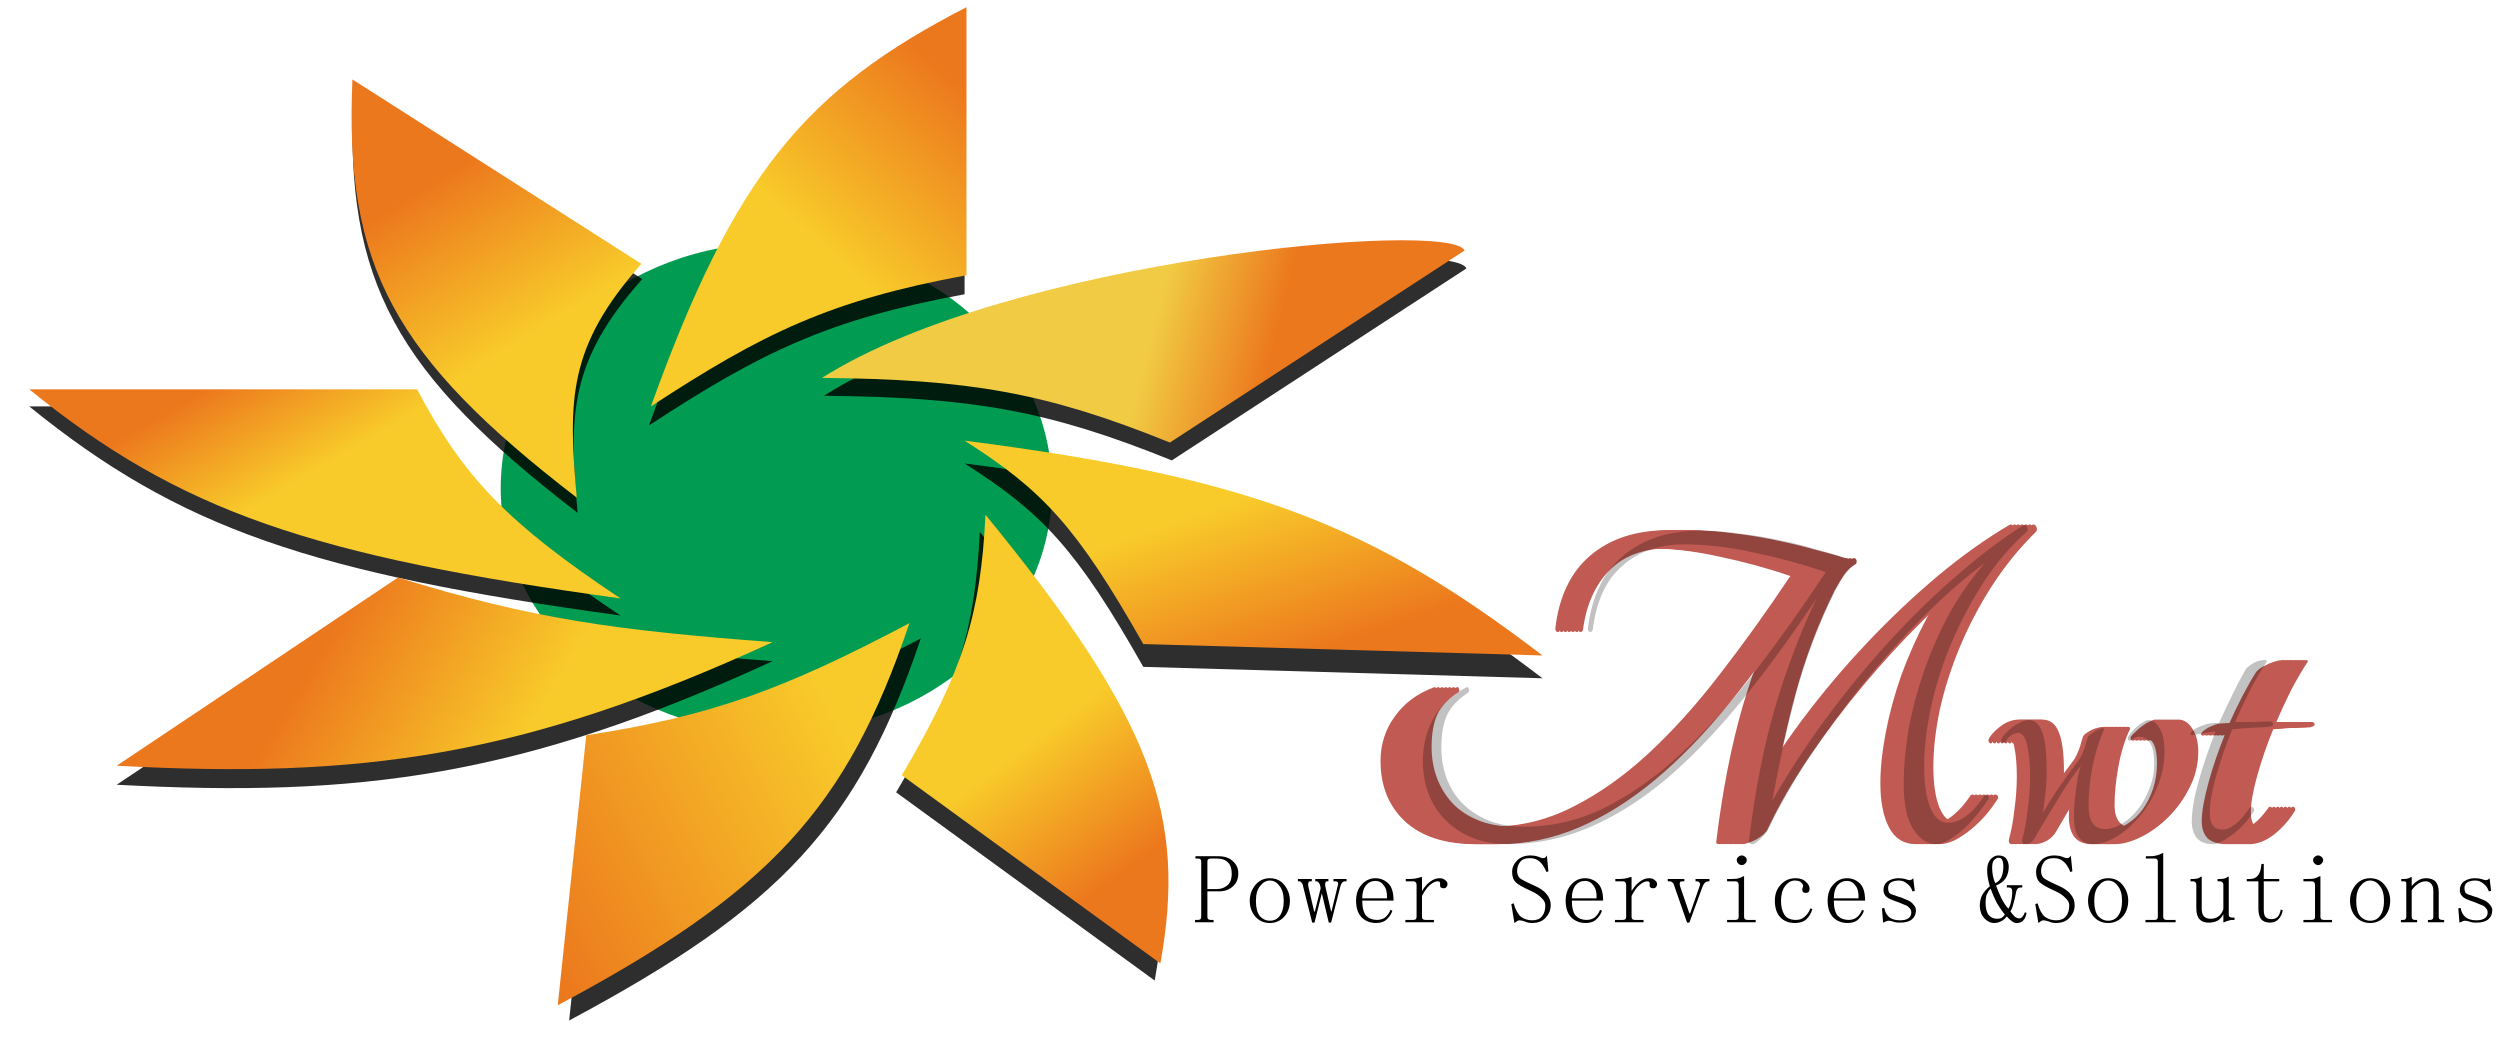 <svg width="171" height="71" viewBox="0 0 171 71" fill="none" xmlns="http://www.w3.org/2000/svg">
<path d="M139.066 35.869C139.177 35.869 139.255 35.936 139.299 36.069C139.343 36.18 139.332 36.28 139.266 36.369C138.134 37.478 137.124 38.721 136.236 40.097C135.371 41.451 134.638 42.849 134.039 44.291C133.44 45.734 132.985 47.165 132.674 48.586C132.386 49.984 132.242 51.271 132.242 52.447C132.242 53.646 132.386 54.589 132.674 55.277C132.963 55.943 133.362 56.276 133.873 56.276C134.317 56.276 134.738 56.109 135.138 55.776C135.559 55.443 135.97 54.977 136.369 54.378C136.436 54.334 136.503 54.334 136.569 54.378C136.658 54.422 136.691 54.5 136.669 54.611C136.425 54.988 136.148 55.366 135.837 55.743C135.526 56.098 135.182 56.431 134.805 56.742C134.45 57.03 134.084 57.274 133.706 57.474C133.329 57.651 132.963 57.74 132.608 57.74C131.787 57.74 131.176 57.363 130.777 56.608C130.377 55.854 130.178 54.844 130.178 53.579C130.178 52.536 130.3 51.382 130.544 50.117C130.788 48.83 131.143 47.52 131.609 46.189C132.097 44.857 132.674 43.559 133.34 42.294C134.028 41.007 134.805 39.853 135.67 38.832C134.339 39.831 132.963 41.029 131.543 42.427C130.122 43.825 128.746 45.324 127.415 46.921C126.105 48.497 124.874 50.128 123.72 51.815C122.588 53.502 121.645 55.144 120.89 56.742C120.846 56.83 120.757 56.941 120.624 57.075C120.491 57.185 120.335 57.296 120.158 57.407C119.98 57.496 119.803 57.574 119.625 57.64C119.448 57.707 119.292 57.74 119.159 57.74C118.981 57.74 118.915 57.663 118.959 57.507C119.381 54.067 119.98 51.005 120.757 48.319C121.556 45.634 122.488 43.16 123.553 40.896C121.778 43.559 120.036 45.945 118.327 48.053C116.64 50.139 114.931 51.904 113.2 53.346C111.491 54.767 109.749 55.854 107.974 56.608C106.198 57.363 104.368 57.74 102.481 57.74C100.395 57.74 98.786 57.219 97.654 56.176C96.545 55.133 95.99 53.757 95.99 52.048C95.99 50.916 96.312 49.906 96.955 49.019C97.599 48.109 98.487 47.443 99.618 47.021C99.707 46.977 99.763 46.999 99.785 47.088C99.829 47.176 99.829 47.254 99.785 47.321C99.097 47.765 98.609 48.275 98.32 48.852C98.054 49.429 97.921 50.184 97.921 51.116C97.921 51.848 98.043 52.547 98.287 53.213C98.531 53.857 98.886 54.434 99.352 54.944C99.818 55.432 100.406 55.821 101.116 56.109C101.826 56.398 102.648 56.542 103.58 56.542C105.51 56.542 107.352 56.098 109.106 55.21C110.881 54.323 112.601 53.113 114.266 51.582C115.952 50.028 117.594 48.209 119.192 46.122C120.812 44.036 122.421 41.795 124.019 39.398C122.466 38.865 120.835 38.422 119.126 38.066C117.439 37.689 115.808 37.501 114.232 37.501C112.435 37.501 111.048 38.011 110.071 39.032C109.095 40.031 108.495 41.384 108.273 43.093C108.229 43.204 108.162 43.248 108.074 43.226C108.007 43.204 107.963 43.138 107.941 43.026C108.185 40.829 108.984 39.154 110.337 38C111.691 36.846 113.455 36.269 115.63 36.269C116.518 36.269 117.461 36.335 118.46 36.468C119.459 36.58 120.435 36.735 121.389 36.935C122.366 37.134 123.287 37.356 124.152 37.6C125.04 37.822 125.817 38.044 126.483 38.266C126.571 38.244 126.682 38.211 126.816 38.166C126.904 38.188 126.96 38.244 126.982 38.333C127.004 38.422 126.993 38.499 126.949 38.566C126.638 38.743 126.372 38.987 126.15 39.298C125.95 39.587 125.728 39.953 125.484 40.397C124.374 42.638 123.487 44.98 122.821 47.421C122.177 49.84 121.645 52.292 121.223 54.778C122.244 52.936 123.442 51.094 124.818 49.252C126.216 47.387 127.703 45.623 129.279 43.959C130.855 42.294 132.475 40.763 134.139 39.365C135.826 37.967 137.468 36.801 139.066 35.869ZM148.998 49.218C149.375 49.218 149.697 49.429 149.963 49.851C150.229 50.25 150.362 50.772 150.362 51.415C150.362 52.281 150.163 53.102 149.763 53.879C149.386 54.633 148.909 55.299 148.332 55.876C147.755 56.453 147.133 56.908 146.468 57.241C145.802 57.574 145.191 57.74 144.637 57.74C144.104 57.74 143.705 57.574 143.438 57.241C143.194 56.908 143.072 56.453 143.072 55.876C143.072 55.343 143.116 54.733 143.205 54.045C143.294 53.357 143.394 52.791 143.505 52.347C143.061 52.925 142.595 53.612 142.107 54.411C141.618 55.21 141.13 56.032 140.642 56.875C140.509 57.119 140.298 57.33 140.009 57.507C139.721 57.663 139.444 57.74 139.177 57.74C139 57.74 138.933 57.618 138.977 57.374C139.133 56.842 139.255 56.187 139.344 55.41C139.455 54.611 139.51 53.834 139.51 53.08C139.51 52.325 139.455 51.671 139.344 51.116C139.255 50.561 139.077 50.228 138.811 50.117C138.656 50.073 138.478 50.117 138.278 50.25C138.079 50.383 137.923 50.572 137.812 50.816C137.768 50.861 137.712 50.861 137.646 50.816C137.579 50.75 137.557 50.672 137.579 50.583C137.69 50.317 137.946 50.028 138.345 49.718C138.767 49.385 139.211 49.218 139.677 49.218C140.209 49.218 140.586 49.496 140.808 50.05C141.053 50.605 141.175 51.515 141.175 52.78C141.175 53.357 141.152 53.89 141.108 54.378C141.064 54.844 141.008 55.255 140.942 55.61C141.385 54.833 141.807 54.167 142.207 53.612C142.606 53.058 142.983 52.547 143.338 52.081C143.472 51.904 143.582 51.704 143.671 51.482C143.782 51.238 143.893 50.905 144.004 50.483C144.026 50.35 144.126 50.228 144.304 50.117C144.503 49.984 144.703 49.884 144.903 49.818C145.125 49.751 145.314 49.718 145.469 49.718C145.624 49.695 145.702 49.74 145.702 49.851C145.347 50.583 145.08 51.438 144.903 52.414C144.725 53.368 144.637 54.256 144.637 55.077C144.637 55.632 144.77 56.042 145.036 56.309C145.302 56.553 145.624 56.675 146.001 56.675C146.401 56.675 146.778 56.553 147.133 56.309C147.511 56.065 147.843 55.743 148.132 55.343C148.42 54.944 148.654 54.478 148.831 53.945C149.009 53.391 149.097 52.813 149.097 52.214C149.097 51.349 148.931 50.794 148.598 50.55C148.265 50.306 147.91 50.339 147.533 50.65C147.444 50.672 147.377 50.661 147.333 50.616C147.289 50.55 147.278 50.483 147.3 50.417C147.366 50.306 147.477 50.184 147.633 50.05C147.788 49.895 147.943 49.762 148.099 49.651C148.276 49.518 148.443 49.418 148.598 49.351C148.776 49.263 148.909 49.218 148.998 49.218ZM158.183 49.385C158.294 49.429 158.339 49.496 158.317 49.584C158.294 49.651 158.195 49.706 158.017 49.751C157.684 49.751 157.296 49.762 156.852 49.784C156.43 49.806 155.975 49.84 155.487 49.884C155.043 50.971 154.677 52.037 154.389 53.08C154.1 54.101 153.956 54.933 153.956 55.577C153.956 56.331 154.244 56.708 154.821 56.708C155.398 56.708 156.042 56.209 156.752 55.21C156.819 55.166 156.874 55.166 156.919 55.21C156.985 55.255 157.007 55.332 156.985 55.443C156.608 56.065 156.131 56.608 155.554 57.075C154.977 57.518 154.411 57.74 153.856 57.74C153.279 57.74 152.846 57.607 152.558 57.341C152.291 57.052 152.158 56.664 152.158 56.176C152.158 55.532 152.314 54.644 152.624 53.513C152.935 52.381 153.334 51.227 153.823 50.05C153.246 50.117 152.713 50.206 152.225 50.317C152.114 50.295 152.08 50.239 152.125 50.15C152.191 50.062 152.291 49.973 152.424 49.884C152.58 49.773 152.757 49.684 152.957 49.618C153.157 49.529 153.345 49.485 153.523 49.485C153.612 49.485 153.701 49.485 153.789 49.485C153.878 49.485 153.967 49.474 154.056 49.451C154.344 48.808 154.644 48.186 154.954 47.587C155.265 46.988 155.576 46.444 155.887 45.956C156.02 45.801 156.197 45.667 156.419 45.556C156.663 45.423 156.896 45.324 157.118 45.257C157.34 45.19 157.518 45.157 157.651 45.157C157.806 45.135 157.873 45.168 157.851 45.257C157.473 45.834 157.096 46.477 156.719 47.188C156.364 47.898 156.02 48.641 155.687 49.418C156.108 49.396 156.53 49.385 156.952 49.385C157.396 49.385 157.806 49.385 158.183 49.385Z" fill="#C05A52"/>
<path d="M138.806 35.869C138.917 35.869 138.995 35.936 139.039 36.069C139.083 36.18 139.072 36.28 139.006 36.369C137.874 37.478 136.864 38.721 135.976 40.097C135.111 41.451 134.378 42.849 133.779 44.291C133.18 45.734 132.725 47.165 132.414 48.586C132.126 49.984 131.982 51.271 131.982 52.447C131.982 53.646 132.126 54.589 132.414 55.277C132.703 55.943 133.102 56.276 133.613 56.276C134.057 56.276 134.478 56.109 134.878 55.776C135.299 55.443 135.71 54.977 136.109 54.378C136.176 54.334 136.243 54.334 136.309 54.378C136.398 54.422 136.431 54.5 136.409 54.611C136.165 54.988 135.888 55.366 135.577 55.743C135.266 56.098 134.922 56.431 134.545 56.742C134.19 57.03 133.824 57.274 133.446 57.474C133.069 57.651 132.703 57.74 132.348 57.74C131.527 57.74 130.916 57.363 130.517 56.608C130.117 55.854 129.918 54.844 129.918 53.579C129.918 52.536 130.04 51.382 130.284 50.117C130.528 48.83 130.883 47.52 131.349 46.189C131.837 44.857 132.414 43.559 133.08 42.294C133.768 41.007 134.545 39.853 135.41 38.832C134.079 39.831 132.703 41.029 131.283 42.427C129.862 43.825 128.486 45.324 127.155 46.921C125.845 48.497 124.614 50.128 123.46 51.815C122.328 53.502 121.385 55.144 120.63 56.742C120.586 56.83 120.497 56.941 120.364 57.075C120.231 57.185 120.075 57.296 119.898 57.407C119.72 57.496 119.543 57.574 119.365 57.64C119.188 57.707 119.032 57.74 118.899 57.74C118.721 57.74 118.655 57.663 118.699 57.507C119.121 54.067 119.72 51.005 120.497 48.319C121.296 45.634 122.228 43.16 123.293 40.896C121.518 43.559 119.776 45.945 118.067 48.053C116.38 50.139 114.671 51.904 112.94 53.346C111.231 54.767 109.489 55.854 107.714 56.608C105.938 57.363 104.108 57.74 102.221 57.74C100.135 57.74 98.526 57.219 97.394 56.176C96.285 55.133 95.73 53.757 95.73 52.048C95.73 50.916 96.052 49.906 96.695 49.019C97.339 48.109 98.226 47.443 99.358 47.021C99.447 46.977 99.502 46.999 99.525 47.088C99.569 47.176 99.569 47.254 99.525 47.321C98.837 47.765 98.349 48.275 98.06 48.852C97.794 49.429 97.66 50.184 97.66 51.116C97.66 51.848 97.783 52.547 98.027 53.213C98.271 53.857 98.626 54.434 99.092 54.944C99.558 55.432 100.146 55.821 100.856 56.109C101.566 56.398 102.388 56.542 103.32 56.542C105.25 56.542 107.092 56.098 108.846 55.21C110.621 54.323 112.341 53.113 114.005 51.582C115.692 50.028 117.334 48.209 118.932 46.122C120.552 44.036 122.161 41.795 123.759 39.398C122.206 38.865 120.575 38.422 118.866 38.066C117.179 37.689 115.548 37.501 113.972 37.501C112.175 37.501 110.788 38.011 109.811 39.032C108.835 40.031 108.235 41.384 108.013 43.093C107.969 43.204 107.902 43.248 107.814 43.226C107.747 43.204 107.703 43.138 107.681 43.026C107.925 40.829 108.724 39.154 110.077 38C111.431 36.846 113.195 36.269 115.37 36.269C116.258 36.269 117.201 36.335 118.2 36.468C119.199 36.58 120.175 36.735 121.129 36.935C122.106 37.134 123.027 37.356 123.892 37.6C124.78 37.822 125.557 38.044 126.223 38.266C126.311 38.244 126.422 38.211 126.555 38.166C126.644 38.188 126.7 38.244 126.722 38.333C126.744 38.422 126.733 38.499 126.689 38.566C126.378 38.743 126.112 38.987 125.89 39.298C125.69 39.587 125.468 39.953 125.224 40.397C124.114 42.638 123.227 44.98 122.561 47.421C121.917 49.84 121.385 52.292 120.963 54.778C121.984 52.936 123.182 51.094 124.558 49.252C125.956 47.387 127.443 45.623 129.019 43.959C130.595 42.294 132.215 40.763 133.879 39.365C135.566 37.967 137.208 36.801 138.806 35.869ZM148.737 49.218C149.115 49.218 149.437 49.429 149.703 49.851C149.969 50.25 150.102 50.772 150.102 51.415C150.102 52.281 149.903 53.102 149.503 53.879C149.126 54.633 148.649 55.299 148.072 55.876C147.495 56.453 146.873 56.908 146.208 57.241C145.542 57.574 144.931 57.74 144.377 57.74C143.844 57.74 143.445 57.574 143.178 57.241C142.934 56.908 142.812 56.453 142.812 55.876C142.812 55.343 142.856 54.733 142.945 54.045C143.034 53.357 143.134 52.791 143.245 52.347C142.801 52.925 142.335 53.612 141.847 54.411C141.358 55.21 140.87 56.032 140.382 56.875C140.249 57.119 140.038 57.33 139.749 57.507C139.461 57.663 139.184 57.74 138.917 57.74C138.74 57.74 138.673 57.618 138.717 57.374C138.873 56.842 138.995 56.187 139.084 55.41C139.195 54.611 139.25 53.834 139.25 53.08C139.25 52.325 139.195 51.671 139.084 51.116C138.995 50.561 138.817 50.228 138.551 50.117C138.396 50.073 138.218 50.117 138.018 50.25C137.819 50.383 137.663 50.572 137.552 50.816C137.508 50.861 137.452 50.861 137.386 50.816C137.319 50.75 137.297 50.672 137.319 50.583C137.43 50.317 137.686 50.028 138.085 49.718C138.507 49.385 138.95 49.218 139.417 49.218C139.949 49.218 140.326 49.496 140.548 50.05C140.792 50.605 140.915 51.515 140.915 52.78C140.915 53.357 140.892 53.89 140.848 54.378C140.804 54.844 140.748 55.255 140.682 55.61C141.125 54.833 141.547 54.167 141.947 53.612C142.346 53.058 142.723 52.547 143.078 52.081C143.212 51.904 143.322 51.704 143.411 51.482C143.522 51.238 143.633 50.905 143.744 50.483C143.766 50.35 143.866 50.228 144.044 50.117C144.243 49.984 144.443 49.884 144.643 49.818C144.865 49.751 145.054 49.718 145.209 49.718C145.364 49.695 145.442 49.74 145.442 49.851C145.087 50.583 144.82 51.438 144.643 52.414C144.465 53.368 144.377 54.256 144.377 55.077C144.377 55.632 144.51 56.042 144.776 56.309C145.042 56.553 145.364 56.675 145.741 56.675C146.141 56.675 146.518 56.553 146.873 56.309C147.251 56.065 147.583 55.743 147.872 55.343C148.16 54.944 148.394 54.478 148.571 53.945C148.749 53.391 148.837 52.813 148.837 52.214C148.837 51.349 148.671 50.794 148.338 50.55C148.005 50.306 147.65 50.339 147.273 50.65C147.184 50.672 147.117 50.661 147.073 50.616C147.029 50.55 147.018 50.483 147.04 50.417C147.106 50.306 147.217 50.184 147.373 50.05C147.528 49.895 147.683 49.762 147.839 49.651C148.016 49.518 148.183 49.418 148.338 49.351C148.516 49.263 148.649 49.218 148.737 49.218ZM157.923 49.385C158.034 49.429 158.079 49.496 158.057 49.584C158.034 49.651 157.935 49.706 157.757 49.751C157.424 49.751 157.036 49.762 156.592 49.784C156.17 49.806 155.715 49.84 155.227 49.884C154.783 50.971 154.417 52.037 154.129 53.08C153.84 54.101 153.696 54.933 153.696 55.577C153.696 56.331 153.984 56.708 154.561 56.708C155.138 56.708 155.782 56.209 156.492 55.21C156.559 55.166 156.614 55.166 156.658 55.21C156.725 55.255 156.747 55.332 156.725 55.443C156.348 56.065 155.871 56.608 155.294 57.075C154.717 57.518 154.151 57.74 153.596 57.74C153.019 57.74 152.586 57.607 152.298 57.341C152.031 57.052 151.898 56.664 151.898 56.176C151.898 55.532 152.053 54.644 152.364 53.513C152.675 52.381 153.074 51.227 153.563 50.05C152.986 50.117 152.453 50.206 151.965 50.317C151.854 50.295 151.82 50.239 151.865 50.15C151.931 50.062 152.031 49.973 152.164 49.884C152.32 49.773 152.497 49.684 152.697 49.618C152.897 49.529 153.085 49.485 153.263 49.485C153.352 49.485 153.441 49.485 153.529 49.485C153.618 49.485 153.707 49.474 153.796 49.451C154.084 48.808 154.384 48.186 154.694 47.587C155.005 46.988 155.316 46.444 155.627 45.956C155.76 45.801 155.937 45.667 156.159 45.556C156.403 45.423 156.636 45.324 156.858 45.257C157.08 45.19 157.258 45.157 157.391 45.157C157.546 45.135 157.613 45.168 157.591 45.257C157.213 45.834 156.836 46.477 156.459 47.188C156.104 47.898 155.76 48.641 155.427 49.418C155.848 49.396 156.27 49.385 156.692 49.385C157.136 49.385 157.546 49.385 157.923 49.385Z" fill="#C05A52"/>
<path d="M138.546 35.869C138.657 35.869 138.734 35.936 138.779 36.069C138.823 36.18 138.812 36.28 138.745 36.369C137.614 37.478 136.604 38.721 135.716 40.097C134.851 41.451 134.118 42.849 133.519 44.291C132.92 45.734 132.465 47.165 132.154 48.586C131.866 49.984 131.721 51.271 131.721 52.447C131.721 53.646 131.866 54.589 132.154 55.277C132.443 55.943 132.842 56.276 133.353 56.276C133.797 56.276 134.218 56.109 134.618 55.776C135.039 55.443 135.45 54.977 135.849 54.378C135.916 54.334 135.983 54.334 136.049 54.378C136.138 54.422 136.171 54.5 136.149 54.611C135.905 54.988 135.627 55.366 135.317 55.743C135.006 56.098 134.662 56.431 134.285 56.742C133.93 57.03 133.563 57.274 133.186 57.474C132.809 57.651 132.443 57.74 132.088 57.74C131.267 57.74 130.656 57.363 130.257 56.608C129.857 55.854 129.658 54.844 129.658 53.579C129.658 52.536 129.78 51.382 130.024 50.117C130.268 48.83 130.623 47.52 131.089 46.189C131.577 44.857 132.154 43.559 132.82 42.294C133.508 41.007 134.285 39.853 135.15 38.832C133.819 39.831 132.443 41.029 131.022 42.427C129.602 43.825 128.226 45.324 126.895 46.921C125.585 48.497 124.353 50.128 123.199 51.815C122.068 53.502 121.124 55.144 120.37 56.742C120.326 56.83 120.237 56.941 120.104 57.075C119.97 57.185 119.815 57.296 119.638 57.407C119.46 57.496 119.282 57.574 119.105 57.64C118.927 57.707 118.772 57.74 118.639 57.74C118.461 57.74 118.395 57.663 118.439 57.507C118.861 54.067 119.46 51.005 120.237 48.319C121.036 45.634 121.968 43.16 123.033 40.896C121.258 43.559 119.515 45.945 117.807 48.053C116.12 50.139 114.411 51.904 112.68 53.346C110.971 54.767 109.229 55.854 107.454 56.608C105.678 57.363 103.847 57.74 101.961 57.74C99.875 57.74 98.266 57.219 97.134 56.176C96.025 55.133 95.47 53.757 95.47 52.048C95.47 50.916 95.791 49.906 96.435 49.019C97.079 48.109 97.966 47.443 99.098 47.021C99.187 46.977 99.242 46.999 99.265 47.088C99.309 47.176 99.309 47.254 99.265 47.321C98.577 47.765 98.088 48.275 97.8 48.852C97.534 49.429 97.4 50.184 97.4 51.116C97.4 51.848 97.522 52.547 97.767 53.213C98.011 53.857 98.366 54.434 98.832 54.944C99.298 55.432 99.886 55.821 100.596 56.109C101.306 56.398 102.127 56.542 103.06 56.542C104.99 56.542 106.832 56.098 108.586 55.21C110.361 54.323 112.081 53.113 113.745 51.582C115.432 50.028 117.074 48.209 118.672 46.122C120.292 44.036 121.901 41.795 123.499 39.398C121.946 38.865 120.314 38.422 118.606 38.066C116.919 37.689 115.288 37.501 113.712 37.501C111.914 37.501 110.527 38.011 109.551 39.032C108.574 40.031 107.975 41.384 107.753 43.093C107.709 43.204 107.642 43.248 107.554 43.226C107.487 43.204 107.443 43.138 107.42 43.026C107.665 40.829 108.463 39.154 109.817 38C111.171 36.846 112.935 36.269 115.11 36.269C115.998 36.269 116.941 36.335 117.94 36.468C118.938 36.58 119.915 36.735 120.869 36.935C121.846 37.134 122.767 37.356 123.632 37.6C124.52 37.822 125.297 38.044 125.962 38.266C126.051 38.244 126.162 38.211 126.295 38.166C126.384 38.188 126.44 38.244 126.462 38.333C126.484 38.422 126.473 38.499 126.429 38.566C126.118 38.743 125.852 38.987 125.63 39.298C125.43 39.587 125.208 39.953 124.964 40.397C123.854 42.638 122.966 44.98 122.301 47.421C121.657 49.84 121.124 52.292 120.703 54.778C121.724 52.936 122.922 51.094 124.298 49.252C125.696 47.387 127.183 45.623 128.759 43.959C130.334 42.294 131.955 40.763 133.619 39.365C135.306 37.967 136.948 36.801 138.546 35.869ZM148.477 49.218C148.855 49.218 149.176 49.429 149.443 49.851C149.709 50.25 149.842 50.772 149.842 51.415C149.842 52.281 149.642 53.102 149.243 53.879C148.866 54.633 148.389 55.299 147.812 55.876C147.235 56.453 146.613 56.908 145.947 57.241C145.282 57.574 144.671 57.74 144.116 57.74C143.584 57.74 143.184 57.574 142.918 57.241C142.674 56.908 142.552 56.453 142.552 55.876C142.552 55.343 142.596 54.733 142.685 54.045C142.774 53.357 142.874 52.791 142.985 52.347C142.541 52.925 142.075 53.612 141.587 54.411C141.098 55.21 140.61 56.032 140.122 56.875C139.989 57.119 139.778 57.33 139.489 57.507C139.201 57.663 138.923 57.74 138.657 57.74C138.48 57.74 138.413 57.618 138.457 57.374C138.613 56.842 138.735 56.187 138.824 55.41C138.934 54.611 138.99 53.834 138.99 53.08C138.99 52.325 138.934 51.671 138.824 51.116C138.735 50.561 138.557 50.228 138.291 50.117C138.136 50.073 137.958 50.117 137.758 50.25C137.559 50.383 137.403 50.572 137.292 50.816C137.248 50.861 137.192 50.861 137.126 50.816C137.059 50.75 137.037 50.672 137.059 50.583C137.17 50.317 137.425 50.028 137.825 49.718C138.247 49.385 138.69 49.218 139.156 49.218C139.689 49.218 140.066 49.496 140.288 50.05C140.532 50.605 140.654 51.515 140.654 52.78C140.654 53.357 140.632 53.89 140.588 54.378C140.543 54.844 140.488 55.255 140.421 55.61C140.865 54.833 141.287 54.167 141.686 53.612C142.086 53.058 142.463 52.547 142.818 52.081C142.951 51.904 143.062 51.704 143.151 51.482C143.262 51.238 143.373 50.905 143.484 50.483C143.506 50.35 143.606 50.228 143.784 50.117C143.983 49.984 144.183 49.884 144.383 49.818C144.605 49.751 144.793 49.718 144.949 49.718C145.104 49.695 145.182 49.74 145.182 49.851C144.827 50.583 144.56 51.438 144.383 52.414C144.205 53.368 144.116 54.256 144.116 55.077C144.116 55.632 144.25 56.042 144.516 56.309C144.782 56.553 145.104 56.675 145.481 56.675C145.881 56.675 146.258 56.553 146.613 56.309C146.99 56.065 147.323 55.743 147.612 55.343C147.9 54.944 148.133 54.478 148.311 53.945C148.488 53.391 148.577 52.813 148.577 52.214C148.577 51.349 148.411 50.794 148.078 50.55C147.745 50.306 147.39 50.339 147.013 50.65C146.924 50.672 146.857 50.661 146.813 50.616C146.769 50.55 146.757 50.483 146.78 50.417C146.846 50.306 146.957 50.184 147.113 50.05C147.268 49.895 147.423 49.762 147.579 49.651C147.756 49.518 147.923 49.418 148.078 49.351C148.255 49.263 148.389 49.218 148.477 49.218ZM157.663 49.385C157.774 49.429 157.819 49.496 157.797 49.584C157.774 49.651 157.674 49.706 157.497 49.751C157.164 49.751 156.776 49.762 156.332 49.784C155.91 49.806 155.455 49.84 154.967 49.884C154.523 50.971 154.157 52.037 153.868 53.08C153.58 54.101 153.436 54.933 153.436 55.577C153.436 56.331 153.724 56.708 154.301 56.708C154.878 56.708 155.522 56.209 156.232 55.21C156.298 55.166 156.354 55.166 156.398 55.21C156.465 55.255 156.487 55.332 156.465 55.443C156.088 56.065 155.611 56.608 155.034 57.075C154.456 57.518 153.891 57.74 153.336 57.74C152.759 57.74 152.326 57.607 152.037 57.341C151.771 57.052 151.638 56.664 151.638 56.176C151.638 55.532 151.793 54.644 152.104 53.513C152.415 52.381 152.814 51.227 153.302 50.05C152.725 50.117 152.193 50.206 151.705 50.317C151.594 50.295 151.56 50.239 151.605 50.15C151.671 50.062 151.771 49.973 151.904 49.884C152.06 49.773 152.237 49.684 152.437 49.618C152.637 49.529 152.825 49.485 153.003 49.485C153.092 49.485 153.18 49.485 153.269 49.485C153.358 49.485 153.447 49.474 153.535 49.451C153.824 48.808 154.124 48.186 154.434 47.587C154.745 46.988 155.056 46.444 155.366 45.956C155.5 45.801 155.677 45.667 155.899 45.556C156.143 45.423 156.376 45.324 156.598 45.257C156.82 45.19 156.998 45.157 157.131 45.157C157.286 45.135 157.353 45.168 157.33 45.257C156.953 45.834 156.576 46.477 156.199 47.188C155.844 47.898 155.5 48.641 155.167 49.418C155.588 49.396 156.01 49.385 156.432 49.385C156.876 49.385 157.286 49.385 157.663 49.385Z" fill="#C05A52"/>
<path d="M138.286 35.869C138.397 35.869 138.474 35.936 138.519 36.069C138.563 36.18 138.552 36.28 138.485 36.369C137.354 37.478 136.344 38.721 135.456 40.097C134.591 41.451 133.858 42.849 133.259 44.291C132.66 45.734 132.205 47.165 131.894 48.586C131.606 49.984 131.461 51.271 131.461 52.447C131.461 53.646 131.606 54.589 131.894 55.277C132.183 55.943 132.582 56.276 133.093 56.276C133.537 56.276 133.958 56.109 134.358 55.776C134.779 55.443 135.19 54.977 135.589 54.378C135.656 54.334 135.722 54.334 135.789 54.378C135.878 54.422 135.911 54.5 135.889 54.611C135.645 54.988 135.367 55.366 135.057 55.743C134.746 56.098 134.402 56.431 134.025 56.742C133.67 57.03 133.303 57.274 132.926 57.474C132.549 57.651 132.183 57.74 131.828 57.74C131.007 57.74 130.396 57.363 129.997 56.608C129.597 55.854 129.398 54.844 129.398 53.579C129.398 52.536 129.52 51.382 129.764 50.117C130.008 48.83 130.363 47.52 130.829 46.189C131.317 44.857 131.894 43.559 132.56 42.294C133.248 41.007 134.025 39.853 134.89 38.832C133.559 39.831 132.183 41.029 130.762 42.427C129.342 43.825 127.966 45.324 126.635 46.921C125.325 48.497 124.093 50.128 122.939 51.815C121.808 53.502 120.864 55.144 120.11 56.742C120.066 56.83 119.977 56.941 119.844 57.075C119.71 57.185 119.555 57.296 119.378 57.407C119.2 57.496 119.022 57.574 118.845 57.64C118.667 57.707 118.512 57.74 118.379 57.74C118.201 57.74 118.135 57.663 118.179 57.507C118.601 54.067 119.2 51.005 119.977 48.319C120.776 45.634 121.708 43.16 122.773 40.896C120.998 43.559 119.255 45.945 117.547 48.053C115.86 50.139 114.151 51.904 112.42 53.346C110.711 54.767 108.969 55.854 107.194 56.608C105.418 57.363 103.587 57.74 101.701 57.74C99.615 57.74 98.006 57.219 96.874 56.176C95.764 55.133 95.21 53.757 95.21 52.048C95.21 50.916 95.531 49.906 96.175 49.019C96.819 48.109 97.706 47.443 98.838 47.021C98.927 46.977 98.982 46.999 99.005 47.088C99.049 47.176 99.049 47.254 99.005 47.321C98.317 47.765 97.828 48.275 97.54 48.852C97.273 49.429 97.14 50.184 97.14 51.116C97.14 51.848 97.263 52.547 97.507 53.213C97.751 53.857 98.106 54.434 98.572 54.944C99.038 55.432 99.626 55.821 100.336 56.109C101.046 56.398 101.867 56.542 102.8 56.542C104.73 56.542 106.572 56.098 108.326 55.21C110.101 54.323 111.821 53.113 113.485 51.582C115.172 50.028 116.814 48.209 118.412 46.122C120.032 44.036 121.641 41.795 123.239 39.398C121.686 38.865 120.054 38.422 118.346 38.066C116.659 37.689 115.028 37.501 113.452 37.501C111.654 37.501 110.267 38.011 109.291 39.032C108.314 40.031 107.715 41.384 107.493 43.093C107.449 43.204 107.382 43.248 107.294 43.226C107.227 43.204 107.183 43.138 107.16 43.026C107.405 40.829 108.203 39.154 109.557 38C110.911 36.846 112.675 36.269 114.85 36.269C115.738 36.269 116.681 36.335 117.68 36.468C118.678 36.58 119.655 36.735 120.609 36.935C121.586 37.134 122.507 37.356 123.372 37.6C124.26 37.822 125.037 38.044 125.702 38.266C125.791 38.244 125.902 38.211 126.035 38.166C126.124 38.188 126.18 38.244 126.202 38.333C126.224 38.422 126.213 38.499 126.169 38.566C125.858 38.743 125.592 38.987 125.37 39.298C125.17 39.587 124.948 39.953 124.704 40.397C123.594 42.638 122.706 44.98 122.041 47.421C121.397 49.84 120.864 52.292 120.443 54.778C121.464 52.936 122.662 51.094 124.038 49.252C125.436 47.387 126.923 45.623 128.499 43.959C130.074 42.294 131.695 40.763 133.359 39.365C135.046 37.967 136.688 36.801 138.286 35.869ZM148.217 49.218C148.595 49.218 148.916 49.429 149.183 49.851C149.449 50.25 149.582 50.772 149.582 51.415C149.582 52.281 149.382 53.102 148.983 53.879C148.606 54.633 148.129 55.299 147.552 55.876C146.975 56.453 146.353 56.908 145.687 57.241C145.022 57.574 144.411 57.74 143.856 57.74C143.324 57.74 142.924 57.574 142.658 57.241C142.414 56.908 142.292 56.453 142.292 55.876C142.292 55.343 142.336 54.733 142.425 54.045C142.514 53.357 142.614 52.791 142.725 52.347C142.281 52.925 141.815 53.612 141.327 54.411C140.838 55.21 140.35 56.032 139.862 56.875C139.729 57.119 139.518 57.33 139.229 57.507C138.941 57.663 138.663 57.74 138.397 57.74C138.22 57.74 138.153 57.618 138.197 57.374C138.353 56.842 138.475 56.187 138.564 55.41C138.674 54.611 138.73 53.834 138.73 53.08C138.73 52.325 138.674 51.671 138.564 51.116C138.475 50.561 138.297 50.228 138.031 50.117C137.876 50.073 137.698 50.117 137.498 50.25C137.299 50.383 137.143 50.572 137.032 50.816C136.988 50.861 136.932 50.861 136.866 50.816C136.799 50.75 136.777 50.672 136.799 50.583C136.91 50.317 137.165 50.028 137.565 49.718C137.986 49.385 138.43 49.218 138.896 49.218C139.429 49.218 139.806 49.496 140.028 50.05C140.272 50.605 140.394 51.515 140.394 52.78C140.394 53.357 140.372 53.89 140.328 54.378C140.283 54.844 140.228 55.255 140.161 55.61C140.605 54.833 141.027 54.167 141.426 53.612C141.826 53.058 142.203 52.547 142.558 52.081C142.691 51.904 142.802 51.704 142.891 51.482C143.002 51.238 143.113 50.905 143.224 50.483C143.246 50.35 143.346 50.228 143.524 50.117C143.723 49.984 143.923 49.884 144.123 49.818C144.345 49.751 144.533 49.718 144.689 49.718C144.844 49.695 144.922 49.74 144.922 49.851C144.567 50.583 144.3 51.438 144.123 52.414C143.945 53.368 143.856 54.256 143.856 55.077C143.856 55.632 143.99 56.042 144.256 56.309C144.522 56.553 144.844 56.675 145.221 56.675C145.621 56.675 145.998 56.553 146.353 56.309C146.73 56.065 147.063 55.743 147.352 55.343C147.64 54.944 147.873 54.478 148.051 53.945C148.228 53.391 148.317 52.813 148.317 52.214C148.317 51.349 148.151 50.794 147.818 50.55C147.485 50.306 147.13 50.339 146.753 50.65C146.664 50.672 146.597 50.661 146.553 50.616C146.509 50.55 146.497 50.483 146.52 50.417C146.586 50.306 146.697 50.184 146.853 50.05C147.008 49.895 147.163 49.762 147.319 49.651C147.496 49.518 147.663 49.418 147.818 49.351C147.995 49.263 148.129 49.218 148.217 49.218ZM157.403 49.385C157.514 49.429 157.559 49.496 157.536 49.584C157.514 49.651 157.414 49.706 157.237 49.751C156.904 49.751 156.516 49.762 156.072 49.784C155.65 49.806 155.195 49.84 154.707 49.884C154.263 50.971 153.897 52.037 153.608 53.08C153.32 54.101 153.176 54.933 153.176 55.577C153.176 56.331 153.464 56.708 154.041 56.708C154.618 56.708 155.262 56.209 155.972 55.21C156.038 55.166 156.094 55.166 156.138 55.21C156.205 55.255 156.227 55.332 156.205 55.443C155.828 56.065 155.351 56.608 154.773 57.075C154.196 57.518 153.631 57.74 153.076 57.74C152.499 57.74 152.066 57.607 151.777 57.341C151.511 57.052 151.378 56.664 151.378 56.176C151.378 55.532 151.533 54.644 151.844 53.513C152.155 52.381 152.554 51.227 153.042 50.05C152.465 50.117 151.933 50.206 151.445 50.317C151.334 50.295 151.3 50.239 151.345 50.15C151.411 50.062 151.511 49.973 151.644 49.884C151.8 49.773 151.977 49.684 152.177 49.618C152.377 49.529 152.565 49.485 152.743 49.485C152.832 49.485 152.92 49.485 153.009 49.485C153.098 49.485 153.187 49.474 153.275 49.451C153.564 48.808 153.864 48.186 154.174 47.587C154.485 46.988 154.796 46.444 155.106 45.956C155.24 45.801 155.417 45.667 155.639 45.556C155.883 45.423 156.116 45.324 156.338 45.257C156.56 45.19 156.738 45.157 156.871 45.157C157.026 45.135 157.093 45.168 157.07 45.257C156.693 45.834 156.316 46.477 155.939 47.188C155.584 47.898 155.24 48.641 154.907 49.418C155.328 49.396 155.75 49.385 156.172 49.385C156.615 49.385 157.026 49.385 157.403 49.385Z" fill="#C05A52"/>
<path d="M138.026 35.869C138.137 35.869 138.214 35.936 138.259 36.069C138.303 36.18 138.292 36.28 138.225 36.369C137.094 37.478 136.084 38.721 135.196 40.097C134.331 41.451 133.598 42.849 132.999 44.291C132.4 45.734 131.945 47.165 131.634 48.586C131.346 49.984 131.201 51.271 131.201 52.447C131.201 53.646 131.346 54.589 131.634 55.277C131.923 55.943 132.322 56.276 132.833 56.276C133.276 56.276 133.698 56.109 134.098 55.776C134.519 55.443 134.93 54.977 135.329 54.378C135.396 54.334 135.462 54.334 135.529 54.378C135.618 54.422 135.651 54.5 135.629 54.611C135.385 54.988 135.107 55.366 134.797 55.743C134.486 56.098 134.142 56.431 133.765 56.742C133.41 57.03 133.043 57.274 132.666 57.474C132.289 57.651 131.923 57.74 131.568 57.74C130.746 57.74 130.136 57.363 129.737 56.608C129.337 55.854 129.137 54.844 129.137 53.579C129.137 52.536 129.259 51.382 129.504 50.117C129.748 48.83 130.103 47.52 130.569 46.189C131.057 44.857 131.634 43.559 132.3 42.294C132.988 41.007 133.765 39.853 134.63 38.832C133.299 39.831 131.923 41.029 130.502 42.427C129.082 43.825 127.706 45.324 126.374 46.921C125.065 48.497 123.833 50.128 122.679 51.815C121.548 53.502 120.604 55.144 119.85 56.742C119.805 56.83 119.717 56.941 119.583 57.075C119.45 57.185 119.295 57.296 119.117 57.407C118.94 57.496 118.762 57.574 118.585 57.64C118.407 57.707 118.252 57.74 118.119 57.74C117.941 57.74 117.875 57.663 117.919 57.507C118.341 54.067 118.94 51.005 119.717 48.319C120.516 45.634 121.448 43.16 122.513 40.896C120.737 43.559 118.995 45.945 117.286 48.053C115.6 50.139 113.891 51.904 112.16 53.346C110.451 54.767 108.709 55.854 106.934 56.608C105.158 57.363 103.327 57.74 101.441 57.74C99.355 57.74 97.746 57.219 96.614 56.176C95.504 55.133 94.95 53.757 94.95 52.048C94.95 50.916 95.271 49.906 95.915 49.019C96.558 48.109 97.446 47.443 98.578 47.021C98.667 46.977 98.722 46.999 98.745 47.088C98.789 47.176 98.789 47.254 98.745 47.321C98.056 47.765 97.568 48.275 97.28 48.852C97.013 49.429 96.88 50.184 96.88 51.116C96.88 51.848 97.002 52.547 97.246 53.213C97.491 53.857 97.846 54.434 98.312 54.944C98.778 55.432 99.366 55.821 100.076 56.109C100.786 56.398 101.607 56.542 102.539 56.542C104.47 56.542 106.312 56.098 108.065 55.21C109.841 54.323 111.561 53.113 113.225 51.582C114.912 50.028 116.554 48.209 118.152 46.122C119.772 44.036 121.381 41.795 122.979 39.398C121.425 38.865 119.794 38.422 118.085 38.066C116.399 37.689 114.768 37.501 113.192 37.501C111.394 37.501 110.007 38.011 109.031 39.032C108.054 40.031 107.455 41.384 107.233 43.093C107.189 43.204 107.122 43.248 107.033 43.226C106.967 43.204 106.922 43.138 106.9 43.026C107.144 40.829 107.943 39.154 109.297 38C110.651 36.846 112.415 36.269 114.59 36.269C115.478 36.269 116.421 36.335 117.42 36.468C118.418 36.58 119.395 36.735 120.349 36.935C121.326 37.134 122.247 37.356 123.112 37.6C124 37.822 124.777 38.044 125.442 38.266C125.531 38.244 125.642 38.211 125.775 38.166C125.864 38.188 125.919 38.244 125.942 38.333C125.964 38.422 125.953 38.499 125.908 38.566C125.598 38.743 125.331 38.987 125.109 39.298C124.91 39.587 124.688 39.953 124.444 40.397C123.334 42.638 122.446 44.98 121.781 47.421C121.137 49.84 120.604 52.292 120.183 54.778C121.204 52.936 122.402 51.094 123.778 49.252C125.176 47.387 126.663 45.623 128.239 43.959C129.814 42.294 131.434 40.763 133.099 39.365C134.785 37.967 136.428 36.801 138.026 35.869ZM147.957 49.218C148.335 49.218 148.656 49.429 148.923 49.851C149.189 50.25 149.322 50.772 149.322 51.415C149.322 52.281 149.122 53.102 148.723 53.879C148.346 54.633 147.868 55.299 147.291 55.876C146.714 56.453 146.093 56.908 145.427 57.241C144.761 57.574 144.151 57.74 143.596 57.74C143.064 57.74 142.664 57.574 142.398 57.241C142.154 56.908 142.032 56.453 142.032 55.876C142.032 55.343 142.076 54.733 142.165 54.045C142.254 53.357 142.354 52.791 142.465 52.347C142.021 52.925 141.555 53.612 141.066 54.411C140.578 55.21 140.09 56.032 139.602 56.875C139.468 57.119 139.258 57.33 138.969 57.507C138.681 57.663 138.403 57.74 138.137 57.74C137.959 57.74 137.893 57.618 137.937 57.374C138.093 56.842 138.215 56.187 138.303 55.41C138.414 54.611 138.47 53.834 138.47 53.08C138.47 52.325 138.414 51.671 138.303 51.116C138.215 50.561 138.037 50.228 137.771 50.117C137.615 50.073 137.438 50.117 137.238 50.25C137.038 50.383 136.883 50.572 136.772 50.816C136.728 50.861 136.672 50.861 136.606 50.816C136.539 50.75 136.517 50.672 136.539 50.583C136.65 50.317 136.905 50.028 137.305 49.718C137.726 49.385 138.17 49.218 138.636 49.218C139.169 49.218 139.546 49.496 139.768 50.05C140.012 50.605 140.134 51.515 140.134 52.78C140.134 53.357 140.112 53.89 140.068 54.378C140.023 54.844 139.968 55.255 139.901 55.61C140.345 54.833 140.767 54.167 141.166 53.612C141.566 53.058 141.943 52.547 142.298 52.081C142.431 51.904 142.542 51.704 142.631 51.482C142.742 51.238 142.853 50.905 142.964 50.483C142.986 50.35 143.086 50.228 143.263 50.117C143.463 49.984 143.663 49.884 143.863 49.818C144.085 49.751 144.273 49.718 144.429 49.718C144.584 49.695 144.662 49.74 144.662 49.851C144.307 50.583 144.04 51.438 143.863 52.414C143.685 53.368 143.596 54.256 143.596 55.077C143.596 55.632 143.73 56.042 143.996 56.309C144.262 56.553 144.584 56.675 144.961 56.675C145.361 56.675 145.738 56.553 146.093 56.309C146.47 56.065 146.803 55.743 147.092 55.343C147.38 54.944 147.613 54.478 147.791 53.945C147.968 53.391 148.057 52.813 148.057 52.214C148.057 51.349 147.891 50.794 147.558 50.55C147.225 50.306 146.87 50.339 146.493 50.65C146.404 50.672 146.337 50.661 146.293 50.616C146.248 50.55 146.237 50.483 146.259 50.417C146.326 50.306 146.437 50.184 146.592 50.05C146.748 49.895 146.903 49.762 147.058 49.651C147.236 49.518 147.402 49.418 147.558 49.351C147.735 49.263 147.868 49.218 147.957 49.218ZM157.143 49.385C157.254 49.429 157.299 49.496 157.276 49.584C157.254 49.651 157.154 49.706 156.977 49.751C156.644 49.751 156.255 49.762 155.812 49.784C155.39 49.806 154.935 49.84 154.447 49.884C154.003 50.971 153.637 52.037 153.348 53.08C153.06 54.101 152.915 54.933 152.915 55.577C152.915 56.331 153.204 56.708 153.781 56.708C154.358 56.708 155.002 56.209 155.712 55.21C155.778 55.166 155.834 55.166 155.878 55.21C155.945 55.255 155.967 55.332 155.945 55.443C155.568 56.065 155.09 56.608 154.513 57.075C153.936 57.518 153.37 57.74 152.816 57.74C152.239 57.74 151.806 57.607 151.517 57.341C151.251 57.052 151.118 56.664 151.118 56.176C151.118 55.532 151.273 54.644 151.584 53.513C151.895 52.381 152.294 51.227 152.782 50.05C152.205 50.117 151.673 50.206 151.184 50.317C151.073 50.295 151.04 50.239 151.085 50.15C151.151 50.062 151.251 49.973 151.384 49.884C151.54 49.773 151.717 49.684 151.917 49.618C152.117 49.529 152.305 49.485 152.483 49.485C152.571 49.485 152.66 49.485 152.749 49.485C152.838 49.485 152.927 49.474 153.015 49.451C153.304 48.808 153.603 48.186 153.914 47.587C154.225 46.988 154.536 46.444 154.846 45.956C154.979 45.801 155.157 45.667 155.379 45.556C155.623 45.423 155.856 45.324 156.078 45.257C156.3 45.19 156.477 45.157 156.611 45.157C156.766 45.135 156.833 45.168 156.81 45.257C156.433 45.834 156.056 46.477 155.678 47.188C155.323 47.898 154.979 48.641 154.647 49.418C155.068 49.396 155.49 49.385 155.912 49.385C156.355 49.385 156.766 49.385 157.143 49.385Z" fill="#C05A52"/>
<path d="M137.766 35.869C137.877 35.869 137.954 35.936 137.999 36.069C138.043 36.18 138.032 36.28 137.965 36.369C136.834 37.478 135.824 38.721 134.936 40.097C134.071 41.451 133.338 42.849 132.739 44.291C132.14 45.734 131.685 47.165 131.374 48.586C131.086 49.984 130.941 51.271 130.941 52.447C130.941 53.646 131.086 54.589 131.374 55.277C131.663 55.943 132.062 56.276 132.573 56.276C133.016 56.276 133.438 56.109 133.837 55.776C134.259 55.443 134.67 54.977 135.069 54.378C135.136 54.334 135.202 54.334 135.269 54.378C135.358 54.422 135.391 54.5 135.369 54.611C135.125 54.988 134.847 55.366 134.537 55.743C134.226 56.098 133.882 56.431 133.505 56.742C133.15 57.03 132.783 57.274 132.406 57.474C132.029 57.651 131.663 57.74 131.308 57.74C130.486 57.74 129.876 57.363 129.477 56.608C129.077 55.854 128.877 54.844 128.877 53.579C128.877 52.536 128.999 51.382 129.244 50.117C129.488 48.83 129.843 47.52 130.309 46.189C130.797 44.857 131.374 43.559 132.04 42.294C132.728 41.007 133.505 39.853 134.37 38.832C133.039 39.831 131.663 41.029 130.242 42.427C128.822 43.825 127.446 45.324 126.114 46.921C124.805 48.497 123.573 50.128 122.419 51.815C121.287 53.502 120.344 55.144 119.59 56.742C119.545 56.83 119.457 56.941 119.323 57.075C119.19 57.185 119.035 57.296 118.857 57.407C118.68 57.496 118.502 57.574 118.325 57.64C118.147 57.707 117.992 57.74 117.859 57.74C117.681 57.74 117.615 57.663 117.659 57.507C118.081 54.067 118.68 51.005 119.457 48.319C120.256 45.634 121.188 43.16 122.253 40.896C120.477 43.559 118.735 45.945 117.026 48.053C115.34 50.139 113.631 51.904 111.9 53.346C110.191 54.767 108.449 55.854 106.674 56.608C104.898 57.363 103.067 57.74 101.181 57.74C99.095 57.74 97.486 57.219 96.354 56.176C95.244 55.133 94.689 53.757 94.689 52.048C94.689 50.916 95.011 49.906 95.655 49.019C96.299 48.109 97.186 47.443 98.318 47.021C98.407 46.977 98.462 46.999 98.484 47.088C98.529 47.176 98.529 47.254 98.484 47.321C97.796 47.765 97.308 48.275 97.02 48.852C96.753 49.429 96.62 50.184 96.62 51.116C96.62 51.848 96.742 52.547 96.986 53.213C97.231 53.857 97.586 54.434 98.052 54.944C98.518 55.432 99.106 55.821 99.816 56.109C100.526 56.398 101.347 56.542 102.279 56.542C104.21 56.542 106.052 56.098 107.805 55.21C109.581 54.323 111.301 53.113 112.965 51.582C114.652 50.028 116.294 48.209 117.892 46.122C119.512 44.036 121.121 41.795 122.719 39.398C121.165 38.865 119.534 38.422 117.825 38.066C116.139 37.689 114.508 37.501 112.932 37.501C111.134 37.501 109.747 38.011 108.771 39.032C107.794 40.031 107.195 41.384 106.973 43.093C106.929 43.204 106.862 43.248 106.773 43.226C106.707 43.204 106.662 43.138 106.64 43.026C106.884 40.829 107.683 39.154 109.037 38C110.391 36.846 112.155 36.269 114.33 36.269C115.218 36.269 116.161 36.335 117.16 36.468C118.158 36.58 119.135 36.735 120.089 36.935C121.066 37.134 121.987 37.356 122.852 37.6C123.74 37.822 124.517 38.044 125.182 38.266C125.271 38.244 125.382 38.211 125.515 38.166C125.604 38.188 125.659 38.244 125.682 38.333C125.704 38.422 125.693 38.499 125.648 38.566C125.338 38.743 125.071 38.987 124.849 39.298C124.65 39.587 124.428 39.953 124.184 40.397C123.074 42.638 122.186 44.98 121.521 47.421C120.877 49.84 120.344 52.292 119.923 54.778C120.944 52.936 122.142 51.094 123.518 49.252C124.916 47.387 126.403 45.623 127.979 43.959C129.554 42.294 131.174 40.763 132.839 39.365C134.525 37.967 136.168 36.801 137.766 35.869ZM147.697 49.218C148.074 49.218 148.396 49.429 148.663 49.851C148.929 50.25 149.062 50.772 149.062 51.415C149.062 52.281 148.862 53.102 148.463 53.879C148.086 54.633 147.608 55.299 147.031 55.876C146.454 56.453 145.833 56.908 145.167 57.241C144.501 57.574 143.891 57.74 143.336 57.74C142.804 57.74 142.404 57.574 142.138 57.241C141.894 56.908 141.772 56.453 141.772 55.876C141.772 55.343 141.816 54.733 141.905 54.045C141.994 53.357 142.094 52.791 142.205 52.347C141.761 52.925 141.295 53.612 140.806 54.411C140.318 55.21 139.83 56.032 139.342 56.875C139.208 57.119 138.998 57.33 138.709 57.507C138.421 57.663 138.143 57.74 137.877 57.74C137.699 57.74 137.633 57.618 137.677 57.374C137.833 56.842 137.955 56.187 138.043 55.41C138.154 54.611 138.21 53.834 138.21 53.08C138.21 52.325 138.154 51.671 138.043 51.116C137.955 50.561 137.777 50.228 137.511 50.117C137.355 50.073 137.178 50.117 136.978 50.25C136.778 50.383 136.623 50.572 136.512 50.816C136.468 50.861 136.412 50.861 136.346 50.816C136.279 50.75 136.257 50.672 136.279 50.583C136.39 50.317 136.645 50.028 137.045 49.718C137.466 49.385 137.91 49.218 138.376 49.218C138.909 49.218 139.286 49.496 139.508 50.05C139.752 50.605 139.874 51.515 139.874 52.78C139.874 53.357 139.852 53.89 139.808 54.378C139.763 54.844 139.708 55.255 139.641 55.61C140.085 54.833 140.507 54.167 140.906 53.612C141.306 53.058 141.683 52.547 142.038 52.081C142.171 51.904 142.282 51.704 142.371 51.482C142.482 51.238 142.593 50.905 142.704 50.483C142.726 50.35 142.826 50.228 143.003 50.117C143.203 49.984 143.403 49.884 143.603 49.818C143.825 49.751 144.013 49.718 144.169 49.718C144.324 49.695 144.402 49.74 144.402 49.851C144.047 50.583 143.78 51.438 143.603 52.414C143.425 53.368 143.336 54.256 143.336 55.077C143.336 55.632 143.469 56.042 143.736 56.309C144.002 56.553 144.324 56.675 144.701 56.675C145.101 56.675 145.478 56.553 145.833 56.309C146.21 56.065 146.543 55.743 146.832 55.343C147.12 54.944 147.353 54.478 147.531 53.945C147.708 53.391 147.797 52.813 147.797 52.214C147.797 51.349 147.631 50.794 147.298 50.55C146.965 50.306 146.61 50.339 146.232 50.65C146.144 50.672 146.077 50.661 146.033 50.616C145.988 50.55 145.977 50.483 145.999 50.417C146.066 50.306 146.177 50.184 146.332 50.05C146.488 49.895 146.643 49.762 146.798 49.651C146.976 49.518 147.142 49.418 147.298 49.351C147.475 49.263 147.608 49.218 147.697 49.218ZM156.883 49.385C156.994 49.429 157.039 49.496 157.016 49.584C156.994 49.651 156.894 49.706 156.717 49.751C156.384 49.751 155.995 49.762 155.552 49.784C155.13 49.806 154.675 49.84 154.187 49.884C153.743 50.971 153.377 52.037 153.088 53.08C152.8 54.101 152.655 54.933 152.655 55.577C152.655 56.331 152.944 56.708 153.521 56.708C154.098 56.708 154.742 56.209 155.452 55.21C155.518 55.166 155.574 55.166 155.618 55.21C155.685 55.255 155.707 55.332 155.685 55.443C155.308 56.065 154.83 56.608 154.253 57.075C153.676 57.518 153.11 57.74 152.556 57.74C151.979 57.74 151.546 57.607 151.257 57.341C150.991 57.052 150.858 56.664 150.858 56.176C150.858 55.532 151.013 54.644 151.324 53.513C151.635 52.381 152.034 51.227 152.522 50.05C151.945 50.117 151.413 50.206 150.924 50.317C150.813 50.295 150.78 50.239 150.825 50.15C150.891 50.062 150.991 49.973 151.124 49.884C151.28 49.773 151.457 49.684 151.657 49.618C151.857 49.529 152.045 49.485 152.223 49.485C152.311 49.485 152.4 49.485 152.489 49.485C152.578 49.485 152.667 49.474 152.755 49.451C153.044 48.808 153.343 48.186 153.654 47.587C153.965 46.988 154.276 46.444 154.586 45.956C154.719 45.801 154.897 45.667 155.119 45.556C155.363 45.423 155.596 45.324 155.818 45.257C156.04 45.19 156.217 45.157 156.351 45.157C156.506 45.135 156.572 45.168 156.55 45.257C156.173 45.834 155.796 46.477 155.418 47.188C155.063 47.898 154.719 48.641 154.387 49.418C154.808 49.396 155.23 49.385 155.651 49.385C156.095 49.385 156.506 49.385 156.883 49.385Z" fill="#C05A52"/>
<path d="M137.505 35.869C137.616 35.869 137.694 35.936 137.739 36.069C137.783 36.18 137.772 36.28 137.705 36.369C136.573 37.478 135.564 38.721 134.676 40.097C133.81 41.451 133.078 42.849 132.479 44.291C131.88 45.734 131.425 47.165 131.114 48.586C130.825 49.984 130.681 51.271 130.681 52.447C130.681 53.646 130.825 54.589 131.114 55.277C131.402 55.943 131.802 56.276 132.312 56.276C132.756 56.276 133.178 56.109 133.577 55.776C133.999 55.443 134.41 54.977 134.809 54.378C134.876 54.334 134.942 54.334 135.009 54.378C135.098 54.422 135.131 54.5 135.109 54.611C134.865 54.988 134.587 55.366 134.276 55.743C133.966 56.098 133.622 56.431 133.244 56.742C132.889 57.03 132.523 57.274 132.146 57.474C131.769 57.651 131.402 57.74 131.047 57.74C130.226 57.74 129.616 57.363 129.216 56.608C128.817 55.854 128.617 54.844 128.617 53.579C128.617 52.536 128.739 51.382 128.983 50.117C129.228 48.83 129.583 47.52 130.049 46.189C130.537 44.857 131.114 43.559 131.78 42.294C132.468 41.007 133.244 39.853 134.11 38.832C132.778 39.831 131.402 41.029 129.982 42.427C128.562 43.825 127.186 45.324 125.854 46.921C124.545 48.497 123.313 50.128 122.159 51.815C121.027 53.502 120.084 55.144 119.33 56.742C119.285 56.83 119.196 56.941 119.063 57.075C118.93 57.185 118.775 57.296 118.597 57.407C118.42 57.496 118.242 57.574 118.065 57.64C117.887 57.707 117.732 57.74 117.599 57.74C117.421 57.74 117.354 57.663 117.399 57.507C117.821 54.067 118.42 51.005 119.196 48.319C119.995 45.634 120.927 43.16 121.993 40.896C120.217 43.559 118.475 45.945 116.766 48.053C115.08 50.139 113.371 51.904 111.64 53.346C109.931 54.767 108.189 55.854 106.413 56.608C104.638 57.363 102.807 57.74 100.921 57.74C98.835 57.74 97.226 57.219 96.094 56.176C94.984 55.133 94.429 53.757 94.429 52.048C94.429 50.916 94.751 49.906 95.395 49.019C96.038 48.109 96.926 47.443 98.058 47.021C98.147 46.977 98.202 46.999 98.224 47.088C98.269 47.176 98.269 47.254 98.224 47.321C97.536 47.765 97.048 48.275 96.76 48.852C96.493 49.429 96.36 50.184 96.36 51.116C96.36 51.848 96.482 52.547 96.726 53.213C96.97 53.857 97.326 54.434 97.792 54.944C98.258 55.432 98.846 55.821 99.556 56.109C100.266 56.398 101.087 56.542 102.019 56.542C103.95 56.542 105.792 56.098 107.545 55.21C109.321 54.323 111.041 53.113 112.705 51.582C114.392 50.028 116.034 48.209 117.632 46.122C119.252 44.036 120.861 41.795 122.459 39.398C120.905 38.865 119.274 38.422 117.565 38.066C115.879 37.689 114.247 37.501 112.672 37.501C110.874 37.501 109.487 38.011 108.511 39.032C107.534 40.031 106.935 41.384 106.713 43.093C106.669 43.204 106.602 43.248 106.513 43.226C106.447 43.204 106.402 43.138 106.38 43.026C106.624 40.829 107.423 39.154 108.777 38C110.131 36.846 111.895 36.269 114.07 36.269C114.958 36.269 115.901 36.335 116.9 36.468C117.898 36.58 118.875 36.735 119.829 36.935C120.805 37.134 121.726 37.356 122.592 37.6C123.48 37.822 124.256 38.044 124.922 38.266C125.011 38.244 125.122 38.211 125.255 38.166C125.344 38.188 125.399 38.244 125.422 38.333C125.444 38.422 125.433 38.499 125.388 38.566C125.078 38.743 124.811 38.987 124.589 39.298C124.39 39.587 124.168 39.953 123.924 40.397C122.814 42.638 121.926 44.98 121.26 47.421C120.617 49.84 120.084 52.292 119.663 54.778C120.683 52.936 121.882 51.094 123.258 49.252C124.656 47.387 126.143 45.623 127.718 43.959C129.294 42.294 130.914 40.763 132.579 39.365C134.265 37.967 135.908 36.801 137.505 35.869ZM147.437 49.218C147.814 49.218 148.136 49.429 148.402 49.851C148.669 50.25 148.802 50.772 148.802 51.415C148.802 52.281 148.602 53.102 148.203 53.879C147.825 54.633 147.348 55.299 146.771 55.876C146.194 56.453 145.573 56.908 144.907 57.241C144.241 57.574 143.631 57.74 143.076 57.74C142.544 57.74 142.144 57.574 141.878 57.241C141.634 56.908 141.512 56.453 141.512 55.876C141.512 55.343 141.556 54.733 141.645 54.045C141.734 53.357 141.833 52.791 141.944 52.347C141.501 52.925 141.034 53.612 140.546 54.411C140.058 55.21 139.57 56.032 139.082 56.875C138.948 57.119 138.738 57.33 138.449 57.507C138.161 57.663 137.883 57.74 137.617 57.74C137.439 57.74 137.373 57.618 137.417 57.374C137.572 56.842 137.694 56.187 137.783 55.41C137.894 54.611 137.95 53.834 137.95 53.08C137.95 52.325 137.894 51.671 137.783 51.116C137.694 50.561 137.517 50.228 137.251 50.117C137.095 50.073 136.918 50.117 136.718 50.25C136.518 50.383 136.363 50.572 136.252 50.816C136.208 50.861 136.152 50.861 136.085 50.816C136.019 50.75 135.997 50.672 136.019 50.583C136.13 50.317 136.385 50.028 136.785 49.718C137.206 49.385 137.65 49.218 138.116 49.218C138.649 49.218 139.026 49.496 139.248 50.05C139.492 50.605 139.614 51.515 139.614 52.78C139.614 53.357 139.592 53.89 139.548 54.378C139.503 54.844 139.448 55.255 139.381 55.61C139.825 54.833 140.247 54.167 140.646 53.612C141.046 53.058 141.423 52.547 141.778 52.081C141.911 51.904 142.022 51.704 142.111 51.482C142.222 51.238 142.333 50.905 142.444 50.483C142.466 50.35 142.566 50.228 142.743 50.117C142.943 49.984 143.143 49.884 143.343 49.818C143.564 49.751 143.753 49.718 143.908 49.718C144.064 49.695 144.141 49.74 144.141 49.851C143.786 50.583 143.52 51.438 143.343 52.414C143.165 53.368 143.076 54.256 143.076 55.077C143.076 55.632 143.209 56.042 143.476 56.309C143.742 56.553 144.064 56.675 144.441 56.675C144.841 56.675 145.218 56.553 145.573 56.309C145.95 56.065 146.283 55.743 146.572 55.343C146.86 54.944 147.093 54.478 147.271 53.945C147.448 53.391 147.537 52.813 147.537 52.214C147.537 51.349 147.371 50.794 147.038 50.55C146.705 50.306 146.35 50.339 145.972 50.65C145.884 50.672 145.817 50.661 145.773 50.616C145.728 50.55 145.717 50.483 145.739 50.417C145.806 50.306 145.917 50.184 146.072 50.05C146.228 49.895 146.383 49.762 146.538 49.651C146.716 49.518 146.882 49.418 147.038 49.351C147.215 49.263 147.348 49.218 147.437 49.218ZM156.623 49.385C156.734 49.429 156.778 49.496 156.756 49.584C156.734 49.651 156.634 49.706 156.457 49.751C156.124 49.751 155.735 49.762 155.291 49.784C154.87 49.806 154.415 49.84 153.927 49.884C153.483 50.971 153.117 52.037 152.828 53.08C152.54 54.101 152.395 54.933 152.395 55.577C152.395 56.331 152.684 56.708 153.261 56.708C153.838 56.708 154.481 56.209 155.192 55.21C155.258 55.166 155.314 55.166 155.358 55.21C155.425 55.255 155.447 55.332 155.425 55.443C155.047 56.065 154.57 56.608 153.993 57.075C153.416 57.518 152.85 57.74 152.295 57.74C151.718 57.74 151.286 57.607 150.997 57.341C150.731 57.052 150.598 56.664 150.598 56.176C150.598 55.532 150.753 54.644 151.064 53.513C151.374 52.381 151.774 51.227 152.262 50.05C151.685 50.117 151.153 50.206 150.664 50.317C150.553 50.295 150.52 50.239 150.564 50.15C150.631 50.062 150.731 49.973 150.864 49.884C151.019 49.773 151.197 49.684 151.397 49.618C151.596 49.529 151.785 49.485 151.963 49.485C152.051 49.485 152.14 49.485 152.229 49.485C152.318 49.485 152.406 49.474 152.495 49.451C152.784 48.808 153.083 48.186 153.394 47.587C153.705 46.988 154.015 46.444 154.326 45.956C154.459 45.801 154.637 45.667 154.859 45.556C155.103 45.423 155.336 45.324 155.558 45.257C155.78 45.19 155.957 45.157 156.09 45.157C156.246 45.135 156.312 45.168 156.29 45.257C155.913 45.834 155.536 46.477 155.158 47.188C154.803 47.898 154.459 48.641 154.126 49.418C154.548 49.396 154.97 49.385 155.391 49.385C155.835 49.385 156.246 49.385 156.623 49.385Z" fill="#C05A52"/>
<path d="M138.435 35.903C138.546 35.903 138.624 35.958 138.668 36.069C138.713 36.18 138.702 36.28 138.635 36.369C137.57 37.301 136.605 38.422 135.739 39.731C134.896 41.018 134.163 42.383 133.542 43.825C132.921 45.268 132.443 46.744 132.11 48.253C131.778 49.74 131.611 51.138 131.611 52.447C131.611 53.646 131.755 54.589 132.044 55.277C132.332 55.943 132.732 56.276 133.242 56.276C134.086 56.276 134.918 55.654 135.739 54.411C135.806 54.345 135.872 54.345 135.939 54.411C136.028 54.456 136.061 54.522 136.039 54.611C135.794 54.988 135.517 55.366 135.206 55.743C134.918 56.098 134.607 56.431 134.274 56.742C133.941 57.03 133.609 57.274 133.276 57.474C132.965 57.651 132.676 57.74 132.41 57.74C131.833 57.74 131.323 57.407 130.879 56.742C130.435 56.054 130.213 55.011 130.213 53.612C130.213 52.458 130.324 51.216 130.546 49.884C130.79 48.553 131.145 47.221 131.611 45.889C132.077 44.536 132.654 43.226 133.342 41.961C134.052 40.696 134.862 39.542 135.772 38.499C134.396 39.52 132.987 40.752 131.545 42.194C130.124 43.615 128.748 45.146 127.417 46.788C126.107 48.408 124.887 50.084 123.755 51.815C122.623 53.524 121.68 55.177 120.925 56.775C120.837 56.93 120.67 57.13 120.426 57.374C120.182 57.618 119.993 57.74 119.86 57.74C119.705 57.74 119.627 57.663 119.627 57.507C120.049 54.067 120.648 51.016 121.425 48.353C122.224 45.667 123.167 43.193 124.254 40.929C122.479 43.592 120.737 45.967 119.028 48.053C117.319 50.139 115.61 51.904 113.901 53.346C112.193 54.767 110.45 55.854 108.675 56.608C106.9 57.363 105.058 57.74 103.149 57.74C102.239 57.74 101.429 57.596 100.719 57.307C100.009 57.019 99.398 56.62 98.888 56.109C98.377 55.599 97.989 54.999 97.723 54.312C97.457 53.623 97.323 52.869 97.323 52.048C97.323 50.983 97.567 50.006 98.056 49.118C98.566 48.231 99.31 47.532 100.286 47.021C100.375 46.977 100.43 46.999 100.453 47.088C100.497 47.176 100.497 47.265 100.453 47.354C99.765 47.798 99.276 48.308 98.988 48.885C98.722 49.462 98.588 50.217 98.588 51.149C98.588 51.881 98.71 52.581 98.954 53.246C99.199 53.89 99.554 54.456 100.02 54.944C100.508 55.432 101.096 55.821 101.784 56.109C102.494 56.398 103.315 56.542 104.247 56.542C106.2 56.542 108.065 56.098 109.84 55.21C111.638 54.3 113.38 53.058 115.066 51.482C116.753 49.906 118.406 48.064 120.027 45.956C121.647 43.848 123.267 41.573 124.887 39.132C123.333 38.599 121.702 38.155 119.993 37.8C118.307 37.423 116.687 37.234 115.133 37.234C113.469 37.234 112.082 37.722 110.972 38.699C109.862 39.653 109.185 41.118 108.941 43.093C108.897 43.204 108.83 43.248 108.742 43.226C108.675 43.204 108.631 43.138 108.608 43.026C108.852 40.852 109.651 39.187 111.005 38.033C112.359 36.879 114.123 36.302 116.298 36.302C117.208 36.302 118.129 36.369 119.061 36.502C119.993 36.613 120.903 36.768 121.791 36.968C122.679 37.145 123.522 37.356 124.321 37.6C125.142 37.822 125.885 38.044 126.551 38.266C126.596 38.244 126.64 38.233 126.684 38.233C126.751 38.233 126.806 38.222 126.851 38.2C126.94 38.2 126.984 38.244 126.984 38.333C127.006 38.422 126.995 38.499 126.951 38.566C126.64 38.766 126.385 39.01 126.185 39.298C125.985 39.587 125.763 39.964 125.519 40.43C124.41 42.649 123.522 44.98 122.856 47.421C122.213 49.84 121.669 52.292 121.225 54.778C122.268 52.936 123.466 51.094 124.82 49.252C126.174 47.41 127.605 45.656 129.114 43.992C130.624 42.327 132.177 40.807 133.775 39.431C135.373 38.033 136.926 36.857 138.435 35.903ZM146.949 49.252C147.26 49.252 147.515 49.44 147.715 49.818C147.937 50.173 148.048 50.705 148.048 51.415C148.048 52.259 147.881 53.069 147.548 53.846C147.238 54.6 146.838 55.266 146.35 55.843C145.862 56.42 145.329 56.886 144.752 57.241C144.175 57.574 143.642 57.74 143.154 57.74C142.755 57.74 142.433 57.585 142.189 57.274C141.967 56.964 141.856 56.498 141.856 55.876C141.856 55.61 141.867 55.321 141.889 55.011C141.911 54.7 141.945 54.389 141.989 54.078C142.033 53.746 142.078 53.435 142.122 53.146C142.189 52.858 142.255 52.603 142.322 52.381C141.856 52.958 141.379 53.646 140.891 54.445C140.402 55.244 139.914 56.054 139.426 56.875C139.248 57.23 139.093 57.463 138.96 57.574C138.849 57.685 138.705 57.74 138.527 57.74C138.349 57.74 138.283 57.618 138.327 57.374C138.483 56.842 138.605 56.187 138.693 55.41C138.804 54.611 138.86 53.846 138.86 53.113C138.86 52.359 138.804 51.704 138.693 51.149C138.605 50.594 138.427 50.261 138.161 50.15C138.028 50.106 137.85 50.139 137.628 50.25C137.428 50.361 137.273 50.539 137.162 50.783C137.118 50.827 137.051 50.827 136.962 50.783C136.896 50.716 136.874 50.639 136.896 50.55C136.94 50.439 137.029 50.317 137.162 50.184C137.295 50.028 137.451 49.884 137.628 49.751C137.806 49.618 137.994 49.507 138.194 49.418C138.394 49.307 138.582 49.252 138.76 49.252C139.182 49.252 139.492 49.529 139.692 50.084C139.892 50.616 139.992 51.526 139.992 52.813C139.992 53.391 139.958 53.912 139.892 54.378C139.847 54.844 139.792 55.255 139.725 55.61C140.169 54.855 140.591 54.201 140.99 53.646C141.39 53.069 141.767 52.547 142.122 52.081C142.255 51.904 142.366 51.704 142.455 51.482C142.566 51.238 142.677 50.905 142.788 50.483C142.81 50.395 142.888 50.306 143.021 50.217C143.154 50.106 143.287 50.017 143.42 49.951C143.554 49.884 143.665 49.84 143.753 49.818C143.864 49.795 143.92 49.818 143.92 49.884C143.587 50.616 143.321 51.471 143.121 52.447C142.943 53.402 142.855 54.289 142.855 55.111C142.855 56.176 143.232 56.708 143.986 56.708C144.364 56.708 144.752 56.586 145.152 56.342C145.551 56.098 145.906 55.776 146.217 55.377C146.55 54.955 146.816 54.478 147.016 53.945C147.238 53.391 147.349 52.813 147.349 52.214C147.349 51.349 147.171 50.794 146.816 50.55C146.483 50.306 146.128 50.339 145.751 50.65C145.573 50.694 145.507 50.616 145.551 50.417C145.618 50.306 145.706 50.184 145.817 50.05C145.928 49.917 146.05 49.795 146.183 49.684C146.339 49.551 146.483 49.451 146.616 49.385C146.749 49.296 146.86 49.252 146.949 49.252ZM155.343 49.351C155.454 49.396 155.498 49.462 155.476 49.551C155.454 49.64 155.354 49.695 155.176 49.718C154.821 49.74 154.422 49.762 153.978 49.784C153.556 49.806 153.123 49.84 152.68 49.884C152.236 50.994 151.869 52.059 151.581 53.08C151.292 54.101 151.148 54.944 151.148 55.61C151.148 56.364 151.437 56.742 152.014 56.742C152.591 56.742 153.223 56.231 153.911 55.21C153.978 55.166 154.044 55.177 154.111 55.244C154.178 55.288 154.2 55.366 154.178 55.477C153.978 55.787 153.745 56.087 153.478 56.375C153.234 56.642 152.979 56.875 152.713 57.075C152.447 57.274 152.191 57.441 151.947 57.574C151.703 57.685 151.503 57.74 151.348 57.74C150.86 57.74 150.494 57.596 150.249 57.307C150.027 56.997 149.917 56.631 149.917 56.209C149.917 55.477 150.072 54.556 150.383 53.446C150.693 52.336 151.082 51.193 151.548 50.017C151.259 50.062 150.982 50.106 150.715 50.15C150.449 50.195 150.194 50.239 149.95 50.283C149.839 50.261 149.806 50.206 149.85 50.117C149.917 50.028 150.016 49.94 150.15 49.851C150.305 49.762 150.482 49.684 150.682 49.618C150.882 49.529 151.071 49.485 151.248 49.485C151.359 49.462 151.448 49.451 151.514 49.451C151.603 49.451 151.692 49.451 151.781 49.451C152.091 48.763 152.402 48.109 152.713 47.487C153.024 46.844 153.334 46.255 153.645 45.723C153.778 45.59 153.922 45.479 154.078 45.39C154.255 45.279 154.422 45.212 154.577 45.19C154.732 45.146 154.854 45.135 154.943 45.157C155.032 45.157 155.065 45.19 155.043 45.257C154.666 45.834 154.289 46.477 153.911 47.188C153.556 47.898 153.212 48.63 152.879 49.385C153.279 49.385 153.678 49.385 154.078 49.385C154.477 49.362 154.899 49.351 155.343 49.351Z" fill="black" fill-opacity="0.24"/>
<g filter="url(#filter0_f_47_2)">
<ellipse cx="53.104" cy="33.391" rx="18.855" ry="16.775" fill="#019C52"/>
</g>
<g filter="url(#filter1_f_47_2)">
<path d="M62.987 43.663C58.692 56.399 53.37 62.094 38.93 69.8L40.881 51.335C49.47 50.004 54.312 48.242 62.987 43.663Z" fill="black" fill-opacity="0.82"/>
</g>
<g filter="url(#filter2_f_47_2)">
<path d="M67.018 36.381C78.502 50.41 80.786 57.029 78.981 67.07L61.296 54.196C65.526 47.029 66.683 43.138 67.018 36.381Z" fill="black" fill-opacity="0.82"/>
</g>
<g filter="url(#filter3_f_47_2)">
<path d="M65.978 31.7C71.308 35.096 73.626 37.539 78.201 45.614L105.508 46.394C93.888 37.534 85.743 34.236 65.978 31.7Z" fill="black" fill-opacity="0.82"/>
</g>
<g filter="url(#filter4_f_47_2)">
<path d="M56.355 27.071C69.156 18.945 99.346 16.213 100.307 18.359L80.151 31.492C71.639 28.045 66.387 27.169 56.355 27.071Z" fill="black" fill-opacity="0.82"/>
</g>
<g filter="url(#filter5_f_47_2)">
<path d="M44.392 29.099C50.115 13.198 54.964 7.457 65.978 1.792V20.127C56.661 21.844 52.066 24.074 44.392 29.099Z" fill="black" fill-opacity="0.82"/>
</g>
<g filter="url(#filter6_f_47_2)">
<path d="M24.164 6.473L43.93 19.087C38.904 24.75 38.915 28.371 39.509 35.081C27.027 25.478 23.599 19.282 24.164 6.473Z" fill="black" fill-opacity="0.82"/>
</g>
<g filter="url(#filter7_f_47_2)">
<path d="M2 27.799H28.527C31.706 33.818 34.714 36.956 42.441 42.103C21.381 39.212 12.327 36.183 2 27.799Z" fill="black" fill-opacity="0.82"/>
</g>
<g filter="url(#filter8_f_47_2)">
<path d="M27.227 40.803L7.982 53.676C24.643 54.571 35.678 53.117 52.844 45.224C42.237 44.423 36.488 43.67 27.227 40.803Z" fill="black" fill-opacity="0.82"/>
</g>
<path d="M2 26.629H28.527C31.706 32.647 34.714 35.786 42.441 40.933C21.381 38.042 12.327 35.013 2 26.629Z" fill="url(#paint0_linear_47_2)"/>
<path d="M62.206 42.623C57.912 55.358 52.589 61.054 38.15 68.76L40.1 50.295C48.69 48.964 53.532 47.202 62.206 42.623Z" fill="url(#paint1_linear_47_2)"/>
<path d="M44.522 27.799C50.245 11.898 55.094 6.157 66.108 0.491V18.826C56.791 20.544 52.196 22.774 44.522 27.799Z" fill="url(#paint2_linear_47_2)"/>
<path d="M24.106 5.433L43.871 18.046C38.846 23.71 38.857 27.331 39.45 34.041C26.969 24.438 23.541 18.242 24.106 5.433Z" fill="url(#paint3_linear_47_2)"/>
<path d="M67.408 35.211C78.892 49.24 81.177 55.859 79.371 65.899L61.686 53.026C65.916 45.858 67.073 41.968 67.408 35.211Z" fill="url(#paint4_linear_47_2)"/>
<path d="M56.225 25.848C69.026 17.722 99.216 14.991 100.177 17.136L80.021 30.27C71.51 26.823 66.257 25.947 56.225 25.848Z" fill="url(#paint5_linear_47_2)"/>
<path d="M65.978 30.14C71.308 33.535 73.626 35.979 78.201 44.053L105.508 44.834C93.888 35.974 85.743 32.675 65.978 30.14Z" fill="url(#paint6_linear_47_2)"/>
<path d="M27.227 39.502L7.982 52.376C24.643 53.271 35.678 51.817 52.844 43.923C42.237 43.123 36.488 42.37 27.227 39.502Z" fill="url(#paint7_linear_47_2)"/>
<path d="M82.586 60.968V62.712C82.586 62.782 82.603 62.835 82.638 62.87C82.691 62.905 82.753 62.923 82.823 62.923H83.008V63.081H81.74V62.923H81.925C82.013 62.923 82.075 62.905 82.11 62.87C82.145 62.835 82.163 62.782 82.163 62.712V58.934C82.163 58.864 82.145 58.811 82.11 58.776C82.075 58.741 82.013 58.723 81.925 58.723H81.767V58.565H83.325C83.765 58.565 84.1 58.679 84.329 58.908C84.575 59.119 84.699 59.392 84.699 59.727C84.699 60.132 84.567 60.44 84.302 60.651C84.056 60.863 83.757 60.968 83.404 60.968H82.586ZM83.246 60.81C83.51 60.81 83.739 60.731 83.933 60.572C84.144 60.414 84.25 60.141 84.25 59.753C84.25 59.401 84.162 59.146 83.986 58.987C83.827 58.811 83.563 58.723 83.193 58.723H82.823C82.753 58.723 82.691 58.741 82.638 58.776C82.603 58.811 82.586 58.864 82.586 58.934V60.81H83.246ZM88.23 61.602C88.23 62.042 88.098 62.412 87.834 62.712C87.569 62.993 87.244 63.134 86.856 63.134C86.451 63.134 86.117 62.984 85.852 62.685C85.606 62.386 85.483 62.025 85.483 61.602C85.483 61.215 85.606 60.863 85.852 60.546C86.117 60.229 86.451 60.07 86.856 60.07C87.279 60.07 87.613 60.229 87.86 60.546C88.106 60.863 88.23 61.215 88.23 61.602ZM85.905 61.629C85.905 62.086 85.993 62.43 86.169 62.659C86.363 62.87 86.592 62.976 86.856 62.976C87.156 62.976 87.384 62.861 87.543 62.632C87.719 62.386 87.807 62.051 87.807 61.629C87.807 61.171 87.71 60.827 87.516 60.599C87.34 60.352 87.12 60.229 86.856 60.229C86.61 60.229 86.389 60.352 86.196 60.599C86.002 60.827 85.905 61.171 85.905 61.629ZM91.206 60.123H92.104V60.282H91.998C91.928 60.282 91.866 60.308 91.813 60.361C91.761 60.414 91.717 60.502 91.681 60.625L91.047 63.108H90.889L90.413 61.1L89.912 63.108H89.753L89.146 60.678C89.128 60.554 89.093 60.458 89.04 60.387C88.987 60.317 88.934 60.282 88.882 60.282H88.776V60.123H89.727V60.282H89.621C89.551 60.282 89.507 60.317 89.489 60.387C89.471 60.44 89.471 60.519 89.489 60.625L89.885 62.342H89.938L90.334 60.757C90.317 60.599 90.281 60.484 90.229 60.414C90.176 60.325 90.114 60.282 90.044 60.282H89.965V60.123H90.863V60.282H90.783C90.713 60.282 90.669 60.317 90.651 60.387C90.634 60.44 90.634 60.519 90.651 60.625L91.047 62.342H91.074L91.523 60.493C91.54 60.422 91.532 60.37 91.496 60.334C91.461 60.299 91.408 60.282 91.338 60.282H91.206V60.123ZM94.869 61.444C94.887 61.056 94.816 60.766 94.658 60.572C94.517 60.361 94.323 60.255 94.076 60.255C93.812 60.255 93.592 60.361 93.416 60.572C93.258 60.783 93.178 61.074 93.178 61.444H94.869ZM93.178 61.602C93.178 62.078 93.266 62.421 93.443 62.632C93.636 62.826 93.883 62.923 94.182 62.923C94.411 62.923 94.605 62.861 94.763 62.738C94.922 62.597 95.036 62.43 95.107 62.236L95.239 62.289C95.186 62.483 95.063 62.676 94.869 62.87C94.693 63.046 94.446 63.134 94.129 63.134C93.724 63.134 93.39 63.002 93.126 62.738C92.879 62.474 92.756 62.095 92.756 61.602C92.756 61.162 92.879 60.801 93.126 60.519C93.39 60.22 93.707 60.07 94.076 60.07C94.411 60.07 94.702 60.185 94.948 60.414C95.195 60.642 95.318 61.039 95.318 61.602H93.178ZM97.264 60.942C97.44 60.66 97.625 60.449 97.819 60.308C98.03 60.15 98.241 60.07 98.453 60.07C98.629 60.07 98.761 60.114 98.849 60.202C98.955 60.273 99.007 60.361 99.007 60.466C99.007 60.554 98.981 60.625 98.928 60.678C98.893 60.731 98.831 60.757 98.743 60.757C98.655 60.757 98.585 60.731 98.532 60.678C98.497 60.625 98.488 60.554 98.506 60.466C98.506 60.414 98.497 60.37 98.479 60.334C98.462 60.299 98.409 60.282 98.321 60.282C98.18 60.282 98.004 60.37 97.792 60.546C97.599 60.722 97.423 60.968 97.264 61.285V62.712C97.264 62.782 97.282 62.835 97.317 62.87C97.37 62.905 97.431 62.923 97.502 62.923H98.083V63.081H96.128V62.923H96.657C96.745 62.923 96.806 62.905 96.841 62.87C96.877 62.835 96.894 62.782 96.894 62.712V60.519C96.894 60.449 96.877 60.396 96.841 60.361C96.806 60.308 96.745 60.282 96.657 60.282H96.155V60.123H96.366C96.489 60.123 96.63 60.114 96.789 60.097C96.965 60.061 97.097 60.026 97.185 59.991H97.264V60.942ZM104.669 60.916C104.194 60.704 103.868 60.519 103.692 60.361C103.516 60.202 103.428 59.956 103.428 59.621C103.428 59.357 103.534 59.111 103.745 58.882C103.974 58.635 104.291 58.512 104.696 58.512C104.872 58.512 105.039 58.538 105.198 58.591C105.356 58.661 105.471 58.697 105.541 58.697C105.594 58.697 105.638 58.688 105.673 58.67C105.726 58.635 105.77 58.582 105.805 58.512L105.911 59.595L105.779 59.648C105.62 59.278 105.453 59.031 105.277 58.908C105.118 58.767 104.907 58.697 104.643 58.697C104.308 58.697 104.08 58.794 103.956 58.987C103.833 59.163 103.771 59.357 103.771 59.568C103.771 59.762 103.824 59.92 103.93 60.044C104.053 60.15 104.37 60.317 104.881 60.546C105.303 60.722 105.603 60.924 105.779 61.153C105.972 61.364 106.069 61.62 106.069 61.919C106.069 62.236 105.955 62.518 105.726 62.764C105.515 63.011 105.198 63.134 104.775 63.134C104.599 63.134 104.44 63.099 104.3 63.029C104.141 62.976 104.018 62.949 103.93 62.949C103.877 62.949 103.824 62.967 103.771 63.002C103.719 63.037 103.657 63.081 103.586 63.134L103.375 61.84L103.534 61.787C103.657 62.227 103.824 62.535 104.035 62.712C104.264 62.87 104.52 62.949 104.801 62.949C105.101 62.949 105.321 62.861 105.462 62.685C105.62 62.509 105.7 62.254 105.7 61.919C105.7 61.743 105.611 61.576 105.435 61.417C105.277 61.241 105.022 61.074 104.669 60.916ZM109.204 61.444C109.222 61.056 109.151 60.766 108.993 60.572C108.852 60.361 108.658 60.255 108.412 60.255C108.148 60.255 107.927 60.361 107.751 60.572C107.593 60.783 107.514 61.074 107.514 61.444H109.204ZM107.514 61.602C107.514 62.078 107.602 62.421 107.778 62.632C107.971 62.826 108.218 62.923 108.517 62.923C108.746 62.923 108.94 62.861 109.098 62.738C109.257 62.597 109.371 62.43 109.442 62.236L109.574 62.289C109.521 62.483 109.398 62.676 109.204 62.87C109.028 63.046 108.781 63.134 108.465 63.134C108.059 63.134 107.725 63.002 107.461 62.738C107.214 62.474 107.091 62.095 107.091 61.602C107.091 61.162 107.214 60.801 107.461 60.519C107.725 60.22 108.042 60.07 108.412 60.07C108.746 60.07 109.037 60.185 109.283 60.414C109.53 60.642 109.653 61.039 109.653 61.602H107.514ZM111.599 60.942C111.775 60.66 111.96 60.449 112.154 60.308C112.365 60.15 112.577 60.07 112.788 60.07C112.964 60.07 113.096 60.114 113.184 60.202C113.29 60.273 113.343 60.361 113.343 60.466C113.343 60.554 113.316 60.625 113.263 60.678C113.228 60.731 113.166 60.757 113.078 60.757C112.99 60.757 112.92 60.731 112.867 60.678C112.832 60.625 112.823 60.554 112.841 60.466C112.841 60.414 112.832 60.37 112.814 60.334C112.797 60.299 112.744 60.282 112.656 60.282C112.515 60.282 112.339 60.37 112.128 60.546C111.934 60.722 111.758 60.968 111.599 61.285V62.712C111.599 62.782 111.617 62.835 111.652 62.87C111.705 62.905 111.767 62.923 111.837 62.923H112.418V63.081H110.463V62.923H110.992C111.08 62.923 111.141 62.905 111.177 62.87C111.212 62.835 111.229 62.782 111.229 62.712V60.519C111.229 60.449 111.212 60.396 111.177 60.361C111.141 60.308 111.08 60.282 110.992 60.282H110.49V60.123H110.701C110.824 60.123 110.965 60.114 111.124 60.097C111.3 60.061 111.432 60.026 111.52 59.991H111.599V60.942ZM115.553 63.108H115.394L114.496 60.519C114.479 60.449 114.443 60.396 114.391 60.361C114.338 60.308 114.276 60.282 114.206 60.282H114.074V60.123H115.209V60.282H115.104C114.998 60.282 114.937 60.299 114.919 60.334C114.901 60.37 114.892 60.405 114.892 60.44C114.892 60.51 114.901 60.572 114.919 60.625L115.553 62.474H115.606L116.24 60.651C116.275 60.563 116.292 60.502 116.292 60.466C116.292 60.449 116.275 60.414 116.24 60.361C116.204 60.308 116.134 60.282 116.028 60.282H115.975V60.123H116.926V60.282H116.874C116.768 60.282 116.68 60.317 116.609 60.387C116.557 60.44 116.504 60.528 116.451 60.651L115.553 63.108ZM118.925 60.519C118.925 60.449 118.908 60.396 118.872 60.361C118.837 60.308 118.776 60.282 118.688 60.282H118.133V60.123H118.397C118.556 60.123 118.705 60.114 118.846 60.097C118.987 60.061 119.119 60.009 119.242 59.938H119.295V62.712C119.295 62.782 119.313 62.835 119.348 62.87C119.401 62.905 119.462 62.923 119.533 62.923H120.087V63.081H118.133V62.923H118.688C118.776 62.923 118.837 62.905 118.872 62.87C118.908 62.835 118.925 62.782 118.925 62.712V60.519ZM119.137 58.512C119.225 58.512 119.304 58.547 119.374 58.617C119.445 58.67 119.48 58.741 119.48 58.829C119.48 58.917 119.445 58.996 119.374 59.066C119.304 59.137 119.225 59.172 119.137 59.172C119.049 59.172 118.969 59.137 118.899 59.066C118.828 58.996 118.793 58.917 118.793 58.829C118.793 58.741 118.828 58.67 118.899 58.617C118.969 58.547 119.049 58.512 119.137 58.512ZM123.275 60.836C123.275 60.783 123.284 60.748 123.301 60.731C123.301 60.713 123.31 60.678 123.328 60.625C123.346 60.554 123.31 60.475 123.222 60.387C123.134 60.282 122.985 60.229 122.773 60.229C122.509 60.229 122.28 60.361 122.086 60.625C121.91 60.871 121.822 61.206 121.822 61.629C121.822 62.016 121.902 62.333 122.06 62.58C122.219 62.808 122.483 62.923 122.852 62.923C123.099 62.923 123.301 62.844 123.46 62.685C123.636 62.527 123.759 62.342 123.83 62.13L123.962 62.183C123.891 62.447 123.759 62.676 123.566 62.87C123.372 63.046 123.108 63.134 122.773 63.134C122.351 63.134 122.016 63.002 121.77 62.738C121.523 62.474 121.4 62.095 121.4 61.602C121.4 61.162 121.532 60.801 121.796 60.519C122.06 60.22 122.403 60.07 122.826 60.07C123.125 60.07 123.354 60.15 123.513 60.308C123.689 60.466 123.777 60.625 123.777 60.783C123.777 60.889 123.751 60.968 123.698 61.021C123.662 61.056 123.601 61.074 123.513 61.074C123.442 61.074 123.381 61.056 123.328 61.021C123.293 60.968 123.275 60.907 123.275 60.836ZM127.123 61.444C127.141 61.056 127.07 60.766 126.912 60.572C126.771 60.361 126.577 60.255 126.331 60.255C126.066 60.255 125.846 60.361 125.67 60.572C125.512 60.783 125.433 61.074 125.433 61.444H127.123ZM125.433 61.602C125.433 62.078 125.521 62.421 125.697 62.632C125.89 62.826 126.137 62.923 126.436 62.923C126.665 62.923 126.859 62.861 127.017 62.738C127.176 62.597 127.29 62.43 127.361 62.236L127.493 62.289C127.44 62.483 127.317 62.676 127.123 62.87C126.947 63.046 126.7 63.134 126.383 63.134C125.978 63.134 125.644 63.002 125.38 62.738C125.133 62.474 125.01 62.095 125.01 61.602C125.01 61.162 125.133 60.801 125.38 60.519C125.644 60.22 125.961 60.07 126.331 60.07C126.665 60.07 126.956 60.185 127.202 60.414C127.449 60.642 127.572 61.039 127.572 61.602H125.433ZM128.831 60.889C128.831 60.625 128.928 60.422 129.122 60.282C129.333 60.141 129.58 60.07 129.862 60.07C130.02 60.07 130.17 60.088 130.311 60.123C130.451 60.176 130.548 60.202 130.601 60.202C130.654 60.202 130.698 60.194 130.733 60.176C130.768 60.158 130.812 60.123 130.865 60.07L130.971 60.942L130.812 60.968C130.742 60.739 130.619 60.563 130.443 60.44C130.284 60.299 130.099 60.229 129.888 60.229C129.659 60.229 129.474 60.273 129.333 60.361C129.21 60.449 129.148 60.572 129.148 60.731C129.148 60.871 129.175 60.986 129.228 61.074C129.298 61.144 129.413 61.197 129.571 61.232C129.694 61.285 129.853 61.338 130.046 61.391C130.223 61.461 130.39 61.532 130.548 61.602C130.689 61.673 130.804 61.77 130.892 61.893C130.997 61.998 131.05 62.122 131.05 62.263C131.05 62.527 130.953 62.738 130.76 62.897C130.584 63.037 130.319 63.108 129.967 63.108C129.738 63.108 129.571 63.081 129.465 63.029C129.342 62.993 129.245 62.976 129.175 62.976C129.122 62.976 129.06 62.993 128.99 63.029C128.937 63.046 128.875 63.073 128.805 63.108L128.726 62.13L128.884 62.104C128.937 62.386 129.052 62.597 129.228 62.738C129.404 62.879 129.65 62.949 129.967 62.949C130.214 62.949 130.399 62.905 130.522 62.817C130.663 62.729 130.733 62.597 130.733 62.421C130.733 62.298 130.698 62.201 130.628 62.13C130.557 62.042 130.487 61.981 130.416 61.946C130.24 61.875 130.046 61.796 129.835 61.708C129.624 61.637 129.439 61.567 129.28 61.496C129.122 61.426 129.008 61.338 128.937 61.232C128.867 61.127 128.831 61.012 128.831 60.889ZM137.372 62.157C137.461 62.016 137.522 61.849 137.557 61.655C137.61 61.444 137.637 61.215 137.637 60.968C137.637 60.88 137.619 60.819 137.584 60.783C137.549 60.731 137.487 60.704 137.399 60.704H137.267V60.546H138.323V60.704H138.218C138.13 60.704 138.059 60.731 138.006 60.783C137.954 60.836 137.918 60.916 137.901 61.021C137.848 61.321 137.786 61.585 137.716 61.813C137.663 62.042 137.593 62.218 137.505 62.342C137.628 62.5 137.733 62.623 137.822 62.712C137.927 62.782 138.024 62.817 138.112 62.817C138.2 62.817 138.271 62.782 138.323 62.712C138.394 62.641 138.455 62.535 138.508 62.395L138.614 62.447C138.579 62.676 138.499 62.852 138.376 62.976C138.271 63.081 138.121 63.134 137.927 63.134C137.839 63.134 137.742 63.099 137.637 63.029C137.531 62.958 137.408 62.844 137.267 62.685C137.144 62.844 137.003 62.958 136.844 63.029C136.703 63.099 136.554 63.134 136.395 63.134C136.149 63.134 135.92 63.02 135.708 62.791C135.515 62.562 135.418 62.28 135.418 61.946C135.418 61.681 135.471 61.444 135.576 61.232C135.7 61.004 135.876 60.801 136.105 60.625C136.052 60.449 136.008 60.264 135.973 60.07C135.937 59.877 135.92 59.692 135.92 59.516C135.92 59.199 135.999 58.952 136.157 58.776C136.316 58.6 136.492 58.512 136.686 58.512C136.95 58.512 137.135 58.591 137.24 58.749C137.346 58.908 137.399 59.093 137.399 59.304C137.399 59.586 137.328 59.841 137.188 60.07C137.047 60.282 136.827 60.449 136.527 60.572C136.651 60.907 136.783 61.215 136.923 61.496C137.064 61.761 137.214 61.981 137.372 62.157ZM135.814 61.734C135.814 62.122 135.885 62.403 136.025 62.58C136.166 62.756 136.36 62.844 136.606 62.844C136.712 62.844 136.809 62.826 136.897 62.791C136.985 62.738 137.064 62.659 137.135 62.553C136.941 62.324 136.756 62.06 136.58 61.761C136.422 61.444 136.281 61.118 136.157 60.783C136.052 60.889 135.964 61.021 135.893 61.18C135.841 61.338 135.814 61.523 135.814 61.734ZM137.029 59.278C137.029 59.066 137.003 58.917 136.95 58.829C136.915 58.723 136.827 58.67 136.686 58.67C136.598 58.67 136.501 58.723 136.395 58.829C136.307 58.917 136.263 59.093 136.263 59.357C136.263 59.533 136.281 59.718 136.316 59.912C136.351 60.088 136.404 60.255 136.474 60.414C136.668 60.325 136.809 60.185 136.897 59.991C136.985 59.78 137.029 59.542 137.029 59.278ZM140.507 60.916C140.032 60.704 139.706 60.519 139.53 60.361C139.354 60.202 139.266 59.956 139.266 59.621C139.266 59.357 139.371 59.111 139.583 58.882C139.812 58.635 140.129 58.512 140.534 58.512C140.71 58.512 140.877 58.538 141.036 58.591C141.194 58.661 141.308 58.697 141.379 58.697C141.432 58.697 141.476 58.688 141.511 58.67C141.564 58.635 141.608 58.582 141.643 58.512L141.749 59.595L141.617 59.648C141.458 59.278 141.291 59.031 141.115 58.908C140.956 58.767 140.745 58.697 140.481 58.697C140.146 58.697 139.917 58.794 139.794 58.987C139.671 59.163 139.609 59.357 139.609 59.568C139.609 59.762 139.662 59.92 139.768 60.044C139.891 60.15 140.208 60.317 140.719 60.546C141.141 60.722 141.441 60.924 141.617 61.153C141.81 61.364 141.907 61.62 141.907 61.919C141.907 62.236 141.793 62.518 141.564 62.764C141.352 63.011 141.036 63.134 140.613 63.134C140.437 63.134 140.278 63.099 140.137 63.029C139.979 62.976 139.856 62.949 139.768 62.949C139.715 62.949 139.662 62.967 139.609 63.002C139.556 63.037 139.495 63.081 139.424 63.134L139.213 61.84L139.371 61.787C139.495 62.227 139.662 62.535 139.873 62.712C140.102 62.87 140.358 62.949 140.639 62.949C140.939 62.949 141.159 62.861 141.3 62.685C141.458 62.509 141.537 62.254 141.537 61.919C141.537 61.743 141.449 61.576 141.273 61.417C141.115 61.241 140.859 61.074 140.507 60.916ZM145.57 61.602C145.57 62.042 145.438 62.412 145.174 62.712C144.91 62.993 144.584 63.134 144.197 63.134C143.792 63.134 143.457 62.984 143.193 62.685C142.946 62.386 142.823 62.025 142.823 61.602C142.823 61.215 142.946 60.863 143.193 60.546C143.457 60.229 143.792 60.07 144.197 60.07C144.619 60.07 144.954 60.229 145.2 60.546C145.447 60.863 145.57 61.215 145.57 61.602ZM143.246 61.629C143.246 62.086 143.334 62.43 143.51 62.659C143.704 62.87 143.933 62.976 144.197 62.976C144.496 62.976 144.725 62.861 144.883 62.632C145.06 62.386 145.148 62.051 145.148 61.629C145.148 61.171 145.051 60.827 144.857 60.599C144.681 60.352 144.461 60.229 144.197 60.229C143.95 60.229 143.73 60.352 143.536 60.599C143.343 60.827 143.246 61.171 143.246 61.629ZM147.067 58.565C147.226 58.565 147.375 58.547 147.516 58.512C147.657 58.477 147.789 58.424 147.913 58.353H147.965V62.712C147.965 62.782 147.983 62.835 148.018 62.87C148.071 62.905 148.133 62.923 148.203 62.923H148.811V63.081H146.75V62.923H147.358C147.446 62.923 147.508 62.905 147.543 62.87C147.578 62.835 147.596 62.782 147.596 62.712V58.934C147.596 58.864 147.578 58.811 147.543 58.776C147.508 58.741 147.446 58.723 147.358 58.723H146.777V58.565H147.067ZM151.206 62.844C151.417 62.844 151.593 62.791 151.734 62.685C151.893 62.58 152.007 62.412 152.077 62.183V60.519C152.077 60.449 152.06 60.396 152.025 60.361C151.989 60.308 151.928 60.282 151.84 60.282H151.681V60.123H151.84C151.945 60.123 152.042 60.114 152.13 60.097C152.218 60.079 152.306 60.035 152.394 59.965H152.447V62.553C152.447 62.623 152.465 62.676 152.5 62.712C152.553 62.747 152.614 62.764 152.685 62.764H152.843V62.923H152.685C152.597 62.923 152.509 62.941 152.421 62.976C152.333 62.993 152.236 63.029 152.13 63.081H152.077V62.527C151.989 62.72 151.857 62.87 151.681 62.976C151.505 63.064 151.303 63.108 151.074 63.108C150.792 63.108 150.581 63.029 150.44 62.87C150.299 62.712 150.228 62.456 150.228 62.104V60.519C150.228 60.449 150.211 60.396 150.176 60.361C150.14 60.308 150.079 60.282 149.991 60.282H149.832V60.123H149.991C150.096 60.123 150.193 60.114 150.281 60.097C150.369 60.079 150.457 60.035 150.545 59.965H150.598V62.157C150.598 62.403 150.651 62.58 150.757 62.685C150.862 62.791 151.012 62.844 151.206 62.844ZM154.842 62.236C154.842 62.483 154.886 62.65 154.974 62.738C155.062 62.826 155.195 62.87 155.371 62.87C155.547 62.87 155.688 62.817 155.793 62.712C155.899 62.588 155.969 62.421 156.005 62.21L156.137 62.263C156.101 62.509 156.005 62.712 155.846 62.87C155.705 63.029 155.512 63.108 155.265 63.108C155.001 63.108 154.798 63.029 154.657 62.87C154.534 62.712 154.473 62.465 154.473 62.13V60.282H153.68V60.123H153.891C154.103 60.123 154.27 60.061 154.393 59.938C154.534 59.797 154.622 59.586 154.657 59.304L154.684 59.093H154.842V60.123H155.899V60.282H154.842V62.236ZM158.347 60.519C158.347 60.449 158.329 60.396 158.294 60.361C158.259 60.308 158.197 60.282 158.109 60.282H157.555V60.123H157.819C157.977 60.123 158.127 60.114 158.268 60.097C158.409 60.061 158.541 60.009 158.664 59.938H158.717V62.712C158.717 62.782 158.734 62.835 158.77 62.87C158.822 62.905 158.884 62.923 158.954 62.923H159.509V63.081H157.555V62.923H158.109C158.197 62.923 158.259 62.905 158.294 62.87C158.329 62.835 158.347 62.782 158.347 62.712V60.519ZM158.558 58.512C158.646 58.512 158.726 58.547 158.796 58.617C158.866 58.67 158.902 58.741 158.902 58.829C158.902 58.917 158.866 58.996 158.796 59.066C158.726 59.137 158.646 59.172 158.558 59.172C158.47 59.172 158.391 59.137 158.321 59.066C158.25 58.996 158.215 58.917 158.215 58.829C158.215 58.741 158.25 58.67 158.321 58.617C158.391 58.547 158.47 58.512 158.558 58.512ZM163.489 61.602C163.489 62.042 163.357 62.412 163.093 62.712C162.829 62.993 162.503 63.134 162.116 63.134C161.711 63.134 161.376 62.984 161.112 62.685C160.865 62.386 160.742 62.025 160.742 61.602C160.742 61.215 160.865 60.863 161.112 60.546C161.376 60.229 161.711 60.07 162.116 60.07C162.538 60.07 162.873 60.229 163.119 60.546C163.366 60.863 163.489 61.215 163.489 61.602ZM161.165 61.629C161.165 62.086 161.253 62.43 161.429 62.659C161.623 62.87 161.851 62.976 162.116 62.976C162.415 62.976 162.644 62.861 162.802 62.632C162.978 62.386 163.066 62.051 163.066 61.629C163.066 61.171 162.97 60.827 162.776 60.599C162.6 60.352 162.38 60.229 162.116 60.229C161.869 60.229 161.649 60.352 161.455 60.599C161.262 60.827 161.165 61.171 161.165 61.629ZM164.22 63.081V62.923H164.352C164.44 62.923 164.502 62.905 164.537 62.87C164.572 62.835 164.59 62.782 164.59 62.712V60.44C164.59 60.387 164.581 60.352 164.564 60.334C164.546 60.299 164.511 60.282 164.458 60.282H164.247V60.123H164.432C164.52 60.123 164.599 60.114 164.669 60.097C164.757 60.079 164.837 60.044 164.907 59.991H164.96V60.599C165.118 60.422 165.277 60.29 165.435 60.202C165.594 60.114 165.761 60.07 165.937 60.07C166.236 60.07 166.457 60.15 166.597 60.308C166.738 60.466 166.809 60.704 166.809 61.021V62.712C166.809 62.782 166.826 62.835 166.862 62.87C166.914 62.905 166.976 62.923 167.046 62.923H167.179V63.081H166.069V62.923H166.201C166.289 62.923 166.351 62.905 166.386 62.87C166.421 62.835 166.439 62.782 166.439 62.712V60.942C166.439 60.731 166.395 60.572 166.307 60.466C166.219 60.343 166.087 60.282 165.911 60.282C165.752 60.282 165.585 60.334 165.409 60.44C165.25 60.546 165.101 60.695 164.96 60.889V62.712C164.96 62.782 164.977 62.835 165.013 62.87C165.065 62.905 165.127 62.923 165.198 62.923H165.33V63.081H164.22ZM168.253 60.889C168.253 60.625 168.35 60.422 168.544 60.282C168.755 60.141 169.001 60.07 169.283 60.07C169.442 60.07 169.591 60.088 169.732 60.123C169.873 60.176 169.97 60.202 170.023 60.202C170.076 60.202 170.12 60.194 170.155 60.176C170.19 60.158 170.234 60.123 170.287 60.07L170.393 60.942L170.234 60.968C170.164 60.739 170.04 60.563 169.864 60.44C169.706 60.299 169.521 60.229 169.31 60.229C169.081 60.229 168.896 60.273 168.755 60.361C168.632 60.449 168.57 60.572 168.57 60.731C168.57 60.871 168.596 60.986 168.649 61.074C168.72 61.144 168.834 61.197 168.993 61.232C169.116 61.285 169.274 61.338 169.468 61.391C169.644 61.461 169.811 61.532 169.97 61.602C170.111 61.673 170.225 61.77 170.313 61.893C170.419 61.998 170.472 62.122 170.472 62.263C170.472 62.527 170.375 62.738 170.181 62.897C170.005 63.037 169.741 63.108 169.389 63.108C169.16 63.108 168.993 63.081 168.887 63.029C168.764 62.993 168.667 62.976 168.596 62.976C168.544 62.976 168.482 62.993 168.412 63.029C168.359 63.046 168.297 63.073 168.227 63.108L168.147 62.13L168.306 62.104C168.359 62.386 168.473 62.597 168.649 62.738C168.825 62.879 169.072 62.949 169.389 62.949C169.635 62.949 169.82 62.905 169.943 62.817C170.084 62.729 170.155 62.597 170.155 62.421C170.155 62.298 170.12 62.201 170.049 62.13C169.979 62.042 169.908 61.981 169.838 61.946C169.662 61.875 169.468 61.796 169.257 61.708C169.045 61.637 168.861 61.567 168.702 61.496C168.544 61.426 168.429 61.338 168.359 61.232C168.288 61.127 168.253 61.012 168.253 60.889Z" fill="black"/>
<defs>
<filter id="filter0_f_47_2" x="25.927" y="8.294" width="54.355" height="50.194" filterUnits="userSpaceOnUse" color-interpolation-filters="sRGB">
<feFlood flood-opacity="0" result="BackgroundImageFix"/>
<feBlend mode="normal" in="SourceGraphic" in2="BackgroundImageFix" result="shape"/>
<feGaussianBlur stdDeviation="4.161" result="effect1_foregroundBlur_47_2"/>
</filter>
<filter id="filter1_f_47_2" x="37.89" y="42.623" width="26.137" height="28.218" filterUnits="userSpaceOnUse" color-interpolation-filters="sRGB">
<feFlood flood-opacity="0" result="BackgroundImageFix"/>
<feBlend mode="normal" in="SourceGraphic" in2="BackgroundImageFix" result="shape"/>
<feGaussianBlur stdDeviation="0.52" result="effect1_foregroundBlur_47_2"/>
</filter>
<filter id="filter2_f_47_2" x="60.256" y="35.341" width="20.317" height="32.769" filterUnits="userSpaceOnUse" color-interpolation-filters="sRGB">
<feFlood flood-opacity="0" result="BackgroundImageFix"/>
<feBlend mode="normal" in="SourceGraphic" in2="BackgroundImageFix" result="shape"/>
<feGaussianBlur stdDeviation="0.52" result="effect1_foregroundBlur_47_2"/>
</filter>
<filter id="filter3_f_47_2" x="64.937" y="30.66" width="41.611" height="16.775" filterUnits="userSpaceOnUse" color-interpolation-filters="sRGB">
<feFlood flood-opacity="0" result="BackgroundImageFix"/>
<feBlend mode="normal" in="SourceGraphic" in2="BackgroundImageFix" result="shape"/>
<feGaussianBlur stdDeviation="0.52" result="effect1_foregroundBlur_47_2"/>
</filter>
<filter id="filter4_f_47_2" x="55.315" y="16.616" width="46.033" height="15.917" filterUnits="userSpaceOnUse" color-interpolation-filters="sRGB">
<feFlood flood-opacity="0" result="BackgroundImageFix"/>
<feBlend mode="normal" in="SourceGraphic" in2="BackgroundImageFix" result="shape"/>
<feGaussianBlur stdDeviation="0.52" result="effect1_foregroundBlur_47_2"/>
</filter>
<filter id="filter5_f_47_2" x="43.351" y="0.752" width="23.666" height="29.388" filterUnits="userSpaceOnUse" color-interpolation-filters="sRGB">
<feFlood flood-opacity="0" result="BackgroundImageFix"/>
<feBlend mode="normal" in="SourceGraphic" in2="BackgroundImageFix" result="shape"/>
<feGaussianBlur stdDeviation="0.52" result="effect1_foregroundBlur_47_2"/>
</filter>
<filter id="filter6_f_47_2" x="23.066" y="5.433" width="21.904" height="30.688" filterUnits="userSpaceOnUse" color-interpolation-filters="sRGB">
<feFlood flood-opacity="0" result="BackgroundImageFix"/>
<feBlend mode="normal" in="SourceGraphic" in2="BackgroundImageFix" result="shape"/>
<feGaussianBlur stdDeviation="0.52" result="effect1_foregroundBlur_47_2"/>
</filter>
<filter id="filter7_f_47_2" x="0.96" y="26.759" width="42.522" height="16.384" filterUnits="userSpaceOnUse" color-interpolation-filters="sRGB">
<feFlood flood-opacity="0" result="BackgroundImageFix"/>
<feBlend mode="normal" in="SourceGraphic" in2="BackgroundImageFix" result="shape"/>
<feGaussianBlur stdDeviation="0.52" result="effect1_foregroundBlur_47_2"/>
</filter>
<filter id="filter8_f_47_2" x="6.941" y="39.762" width="46.943" height="15.187" filterUnits="userSpaceOnUse" color-interpolation-filters="sRGB">
<feFlood flood-opacity="0" result="BackgroundImageFix"/>
<feBlend mode="normal" in="SourceGraphic" in2="BackgroundImageFix" result="shape"/>
<feGaussianBlur stdDeviation="0.52" result="effect1_foregroundBlur_47_2"/>
</filter>
<linearGradient id="paint0_linear_47_2" x1="-6.582" y1="33.781" x2="3.612" y2="51.303" gradientUnits="userSpaceOnUse">
<stop offset="0.207" stop-color="#EC781D"/>
<stop offset="0.627" stop-color="#F8CA2A"/>
</linearGradient>
<linearGradient id="paint1_linear_47_2" x1="38.15" y1="67.46" x2="60.621" y2="55.96" gradientUnits="userSpaceOnUse">
<stop stop-color="#EC781D"/>
<stop offset="1" stop-color="#F8CA2A"/>
</linearGradient>
<linearGradient id="paint2_linear_47_2" x1="65.978" y1="-2.239" x2="42.746" y2="23.748" gradientUnits="userSpaceOnUse">
<stop offset="0.179" stop-color="#EC781D"/>
<stop offset="0.592" stop-color="#F8CA2A"/>
</linearGradient>
<linearGradient id="paint3_linear_47_2" x1="28.787" y1="12.975" x2="39.45" y2="30.14" gradientUnits="userSpaceOnUse">
<stop stop-color="#EC781D"/>
<stop offset="0.61" stop-color="#F8CA2A"/>
</linearGradient>
<linearGradient id="paint4_linear_47_2" x1="61.74" y1="35.211" x2="87.818" y2="69.966" gradientUnits="userSpaceOnUse">
<stop offset="0.409" stop-color="#F8CA2A"/>
<stop offset="0.659" stop-color="#EC781D"/>
</linearGradient>
<linearGradient id="paint5_linear_47_2" x1="60.386" y1="41.193" x2="89.35" y2="48.586" gradientUnits="userSpaceOnUse">
<stop offset="0.445" stop-color="#F1CB43"/>
<stop offset="0.721" stop-color="#EC781D"/>
</linearGradient>
<linearGradient id="paint6_linear_47_2" x1="66.094" y1="30.14" x2="75.613" y2="57.827" gradientUnits="userSpaceOnUse">
<stop offset="0.341" stop-color="#F8CA2A"/>
<stop offset="0.733" stop-color="#EC781D"/>
</linearGradient>
<linearGradient id="paint7_linear_47_2" x1="-4.372" y1="77.213" x2="18.335" y2="90.833" gradientUnits="userSpaceOnUse">
<stop offset="0.215" stop-color="#EC781D"/>
<stop offset="0.78" stop-color="#F8CA2A"/>
</linearGradient>
</defs>
</svg>
